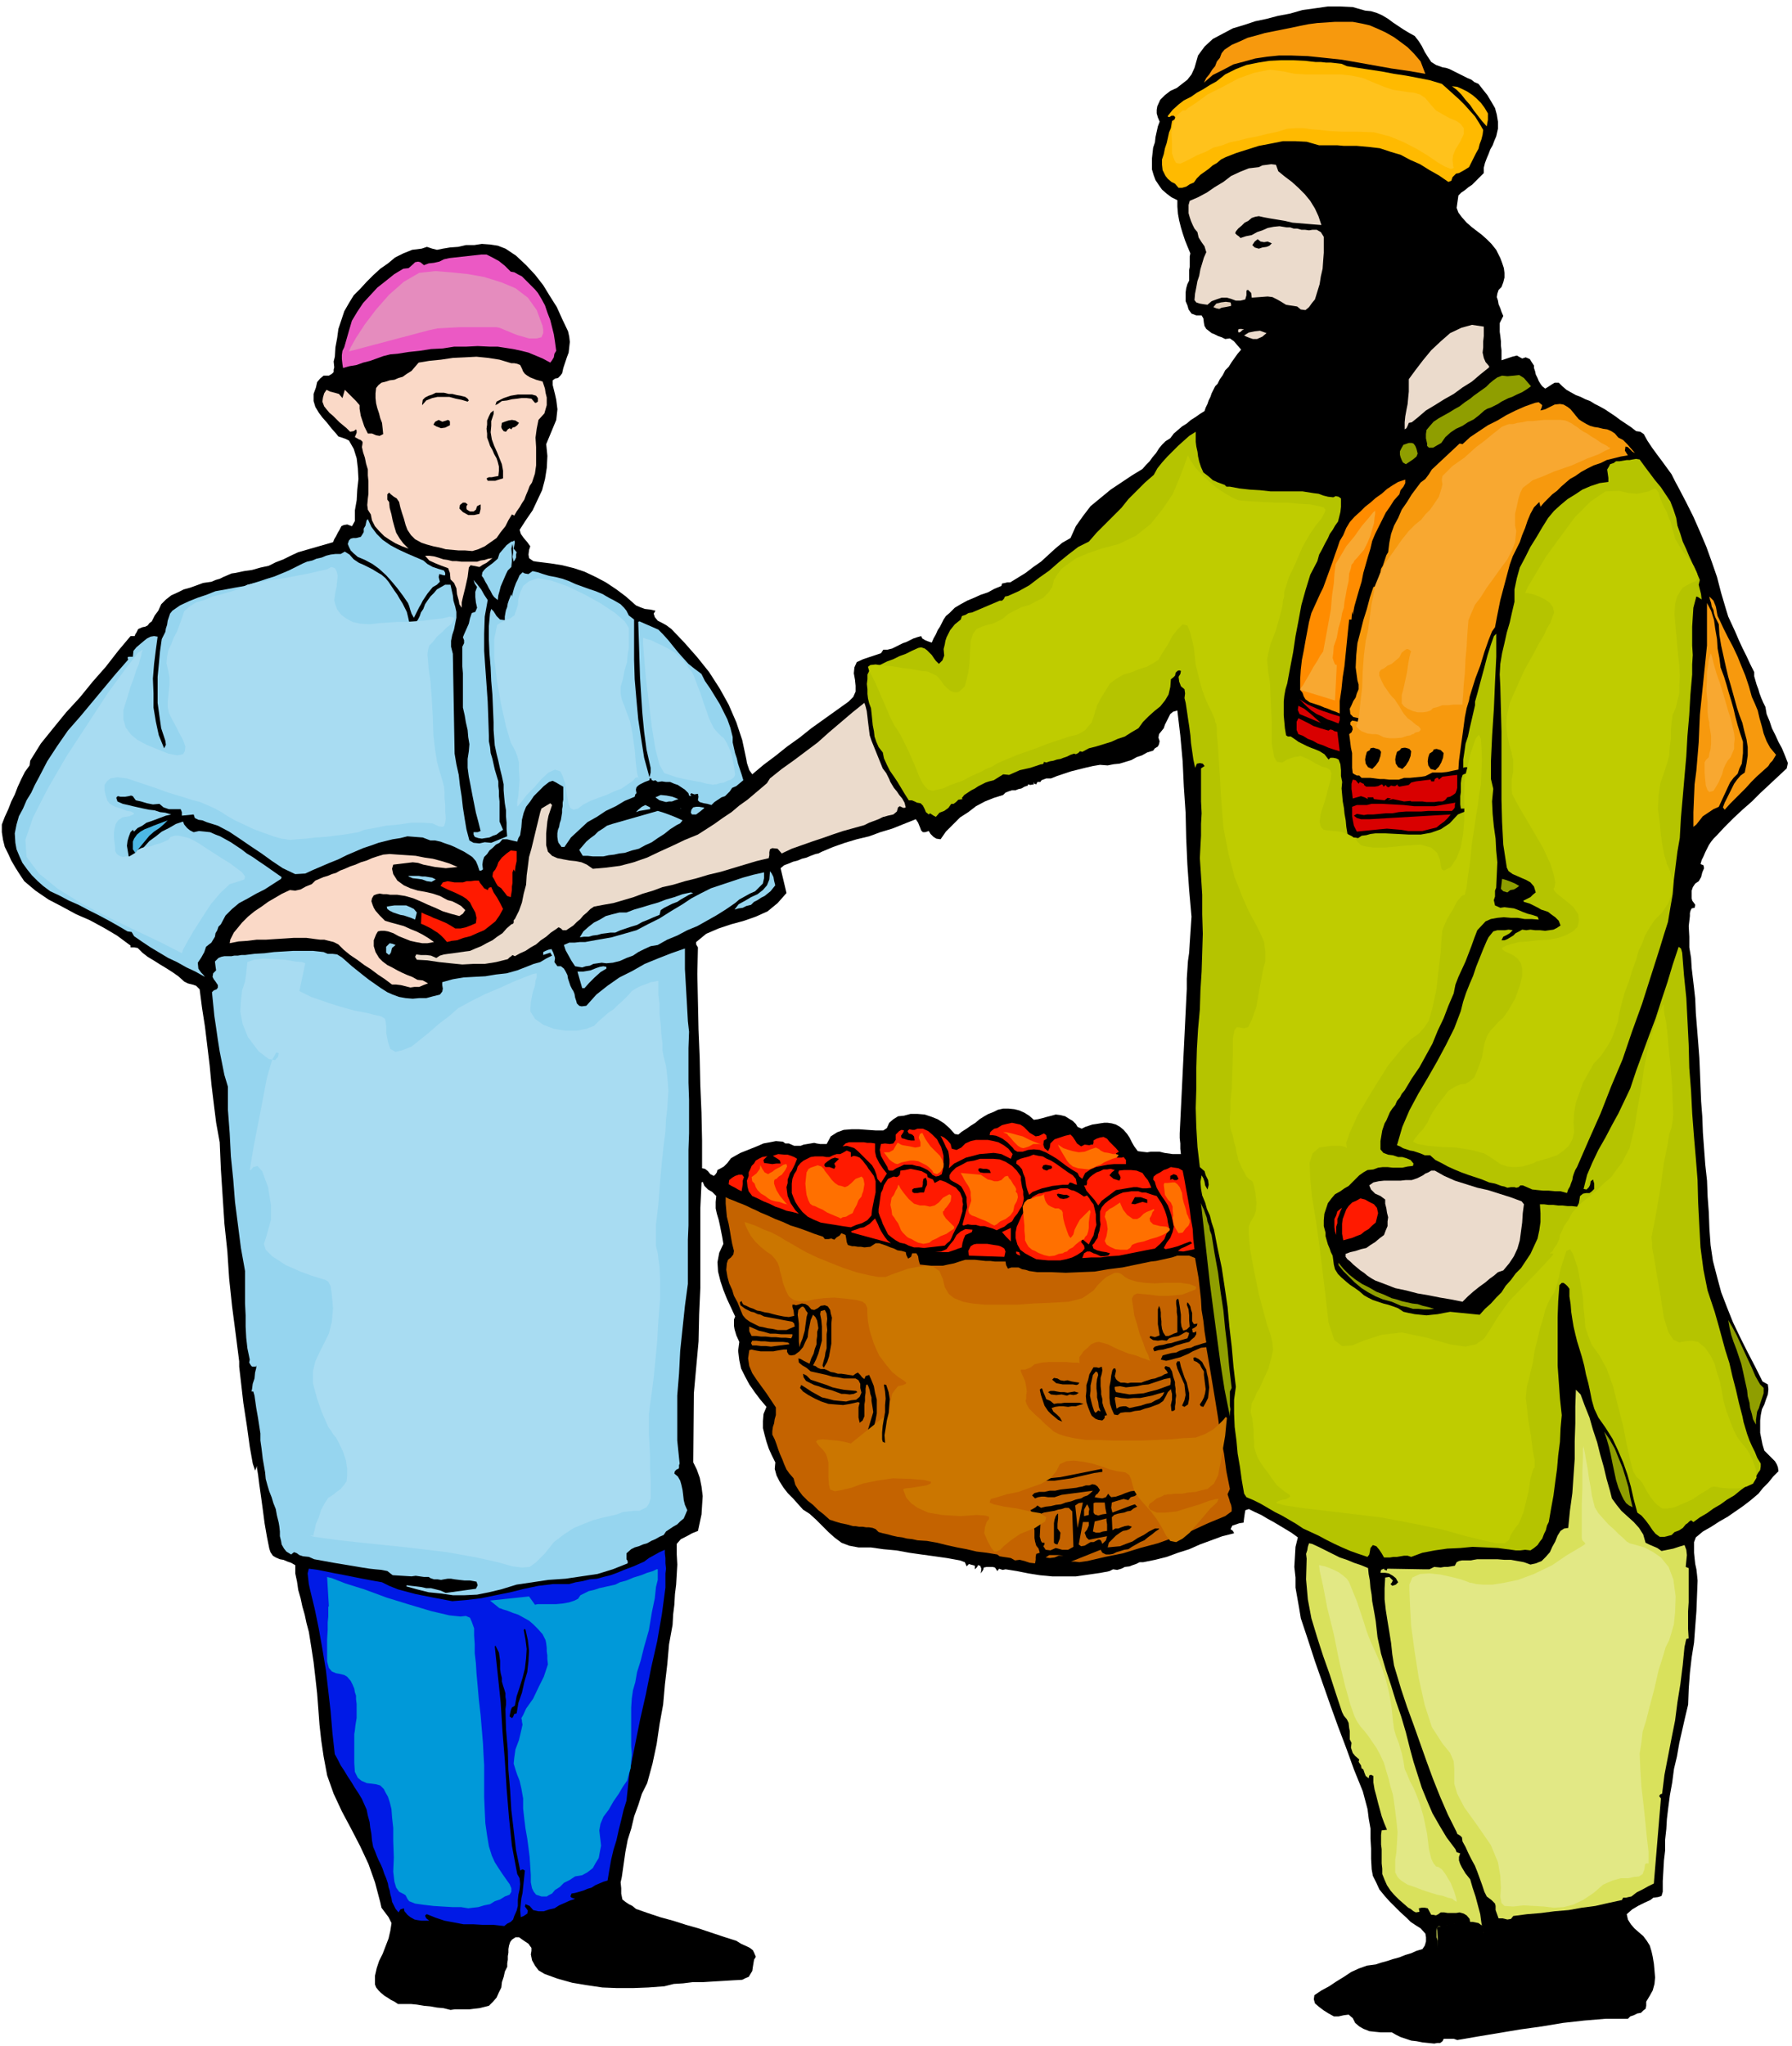<svg xmlns="http://www.w3.org/2000/svg" fill-rule="evenodd" height="559.683" preserveAspectRatio="none" stroke-linecap="round" viewBox="0 0 3035 3464" width="490.455"><style>.brush1{fill:#000}.pen1{stroke:none}.brush2{fill:#d9e15c}.brush4{fill:#96d5ef}.brush5{fill:#c46300}.brush6{fill:#b5c400}.brush7{fill:#f7990d}.brush8{fill:#8f9e00}.brush9{fill:#ebdbcc}.brush10{fill:#ff1a00}.brush11{fill:#fad9c7}.brush13{fill:#d90000}.brush17{fill:#ffba00}.brush22{fill:#bfcc00}</style><path class="pen1 brush1" d="m3026 1301 2-9-5-13-5-12-6-11-5-11-6-12-4-12-5-12-2-12-4-8-3-7-3-8-2-7-3-8-2-7-2-7v-7l-7-14-6-13-7-14-6-13-6-14-6-13-6-13-4-13-8-27-7-27-9-26-9-25-11-26-11-25-12-24-12-23-7-13-6-12-8-11-8-11-9-12-8-11-8-12-6-11-6-4-7-1-9-7-9-6-9-6-8-6-9-6-9-6-9-5-8-4-8-5-8-3-8-4-8-3-9-5-7-4-7-6-6-6h-7l-5 3-6 4-5 3-5-4-3-4-3-5-2-5-3-6-1-5-2-6v-4l-4-6-3-5-7-3-6 2-9-5-8 2-9 3-9 3v-17l-1-8v-7l-1-9-1-7v-15l3-6 3-6-3-7-2-6-3-7-1-6-2-6 1-6 2-6 5-5 3-8 2-8v-8l-1-8-3-9-3-8-4-8-3-6-8-10-8-8-9-8-8-6-9-7-8-7-8-9-6-8-3-8 1-7 1-7 1-7 5-5 6-4 6-5 6-4 10-10 10-10v-9l2-8 3-8 3-7 3-8 4-7 3-8 3-7 3-13v-12l-2-12-3-11-7-12-6-10-8-10-7-9-7-3-5-4-7-3-6-3-6-3-6-3-6-3-6-3-6-2-6-1-11-4-8-5-6-9-5-8-5-10-5-8-7-9-9-5-10-6-9-6-9-6-8-6-10-6-9-4-10-3-10-1-21-6-21-1h-21l-21 3-22 3-21 6-21 4-19 5-19 4-18 6-20 6-17 9-17 9-14 13-11 15-6 21-5 11-7 9-9 7-9 7-11 5-9 7-8 8-5 11-1 6v6l2 7 3 7-3 8-2 9-2 9-1 9-3 9-1 9-1 9v19l3 10 3 8 6 9 5 7 8 7 8 6 10 5v11l1 12 2 11 3 12 3 10 4 12 4 10 5 12-1 5v18l-1 5v18l-3 6-2 7-1 7v15l3 7 2 7 5 7 8 3h9l3 5 1 8 1 5 3 5 4 3 5 4 5 2 6 3 6 2 6 3 8-1 7 5 6 7 6 7-6 7-5 7-5 7-5 8-6 6-4 8-5 7-4 8-4 4-3 6-3 6-2 6-3 6-2 6-3 6-2 6-8 5-7 5-8 5-7 6-8 5-7 6-7 6-6 8-8 5-6 6-5 6-5 8-6 7-5 7-6 6-6 7-18 11-18 12-18 12-17 14-17 14-13 17-12 17-9 20-14 8-12 10-12 11-12 11-13 9-13 10-13 8-13 8h-5l-4 1-5 1-1 4-12 5-11 6-12 4-11 5-12 5-11 6-10 6-9 9-6 5-4 6-3 6-3 6-4 6-3 7-4 7-3 7-6-2-5-2-5-3-2-4-7 2-6 2-6 3-6 3-6 2-6 3-6 3-6 3-8 2h-7l-4 6-30 10-11 5-4 9-1 10 2 11 1 10v10l-4 9-8 8-21 15-21 15-21 15-20 16-21 15-20 16-20 15-19 16-5-7-2-6-2-6-1-6-7-33-10-30-13-30-15-27-18-28-20-25-22-25-22-23-8-6-7-4-8-4-5-6-2-6 3-5-9-2-9-1-8-3-7-3-17-15-16-12-18-12-17-9-19-9-18-6-20-5-19-3-8-1-8-1-8-1-6-1-7-5-1-6 1-8 2-6-5-7-6-7-5-7-2-7 11-17 11-16 8-17 8-17 5-19 3-19 1-20-2-20 17-41 1-9 1-9-1-8-1-8-2-9-2-8-2-8v-8l4-3 5-1 4-4 3-4 2-9 3-9 3-9 3-8 1-9 1-9-1-9-2-9-10-21-9-20-12-19-11-18-14-18-15-16-17-16-18-12-13-5-13-2-14-1-13 2h-14l-13 3-14 1-12 2-10 2-8-2-9-3-9 3-16 2-15 6-14 7-12 10-13 9-12 11-11 11-11 12-11 11-8 13-8 14-5 15-5 15-2 15-3 16-1 16-2 8 1 10-1 4v4l-3 3-5 3h-9l-6 5-5 6-2 9-4 11v12l3 10 6 10 6 8 8 9 7 9 8 9 4 5 6 2 6 2 6 3 8 14 5 16 2 17 1 18-2 18-1 18-3 17v18l-5 9-8-3-6 1-4 2-3 6-3 5-3 6-3 5-2 5-59 17-13 6-12 6-13 5-12 6-14 3-14 4-14 2-14 3-7 1-7 3-7 3-6 3-7 2-7 3-7 1-7 1-11 4-11 4-11 3-10 5-11 5-9 7-8 8-5 11-6 8-5 10-4 3-3 4-4 2-5 1-7 3-3 6-2 3-1 3h-7l-21 25-21 27-22 25-22 27-23 25-22 27-21 26-18 29-1 8-8 11-6 12-6 13-5 13-6 12-5 13-6 13-5 13v13l2 13 3 12 6 12 5 11 7 12 7 11 8 12 19 16 22 15 23 12 24 13 23 10 24 13 22 13 23 17v3h6l6 1 8 8 9 7 10 6 11 7 10 6 11 7 10 7 10 9 6 3 8 2 6 2 6 6 4 31 5 32 4 33 4 33 3 32 4 33 4 32 6 33 2 46 3 46 3 46 5 47 3 46 5 47 6 46 6 47v9l3 26 4 35 6 39 5 36 5 28 4 12 3-8v3l2 12 2 16 3 21 3 22 3 23 4 23 4 20 2 6 4 6 5 3 7 3 6 1 7 3 6 2 7 4v14l3 14 2 14 4 14 3 14 4 14 3 14 4 15 4 25 4 26 3 26 3 27 2 26 2 27 3 27 4 27 6 32 11 31 14 30 16 30 15 29 14 30 11 31 9 34 2 9 6 8 6 8 5 10-2 13-3 13-5 13-5 13-6 12-4 12-3 13v15l2 5 4 5 4 4 6 5 5 3 6 4 6 3 6 4h22l10 1 12 2 11 1 11 2 11 1 12 3 7-1h25l8-1 9-1 8-2 8-2 7-7 6-7 4-9 4-8 1-9 3-9 2-9 4-8v-6l1-6v-6l1-6v-6l1-6 2-6 3-4 6-4h6l7 5 9 6 2 3 3 4v5l-1 6 2 10 5 9 6 8 10 6 22 8 25 7 24 4 27 4 25 1h27l26-1 27-2 16-4 16-1 16-2h17l16-1 17-1 16-1 18-1 6-3 5-2 3-5 3-5 1-7 1-6 1-6 3-5-3-7-2-4-5-4-4-2-11-5-8-5-22-7-21-7-21-7-21-6-22-7-22-6-21-7-20-7-6-5-6-3-6-4-5-4-2-10v-9l-1-10 2-9 3-21 3-21 4-21 6-19 5-21 7-19 6-19 9-18 9-33 7-33 5-34 6-33 3-34 4-34 3-34 6-33 1-18 2-16 1-18 2-16 1-17 1-17-1-18v-17l7-8 10-5 9-5 10-4 3-14 3-14 1-16 1-15-2-16-3-15-5-14-6-12 1-117 4-44 4-44 1-46 2-45v-135l2-43 2-1 3 7 6 6 7 4 7 7-1 10v11l2 9 3 10 2 9 2 10 2 10 2 12-7 15-3 16 1 16 4 16 5 15 6 15 7 15 7 15-2 5v11l1 6 3 10 5 11-2 15 2 16 3 14 7 14 7 13 9 13 9 12 11 13-5 12-1 12v12l3 12 3 11 4 12 5 11 6 12-1 11 3 11 5 10 7 11 7 9 9 9 8 9 9 10 11 7 11 10 10 10 11 11 10 9 12 9 13 5 16 3h21l21 3 22 2 22 4 21 3 22 3 21 3 22 4 8 3 3 7 4-4 3 1 4 1 3 1v6l2-2 2-2 1-3 4 1 2 5-1 8 2-3 2-3 1-4 5-1h10l4 1 4 6 3-4 3 1 3 1 5-1 19 3 20 4 19 3 21 2h40l21-3 21-3 5-1 6-1 4-1 6-3 7 1 7-2 6-3 8-1 5-2 6-2 6-3h6l20-4 20-5 19-7 19-6 18-8 19-7 19-7 20-5-2-4-4-3 3-6 6-2 6-2 7-1 1-8 1-7 1-6 6-2 10 5 11 5 10 6 11 6 10 6 10 6 10 6 11 8-4 16-1 17-1 17 2 18v17l3 17 3 17 3 18 12 36 12 37 13 37 13 37 13 36 14 37 13 36 15 37 4 15 4 15 2 16 3 17v17l1 17v17l1 18 2 11 6 12 5 11 9 11 8 9 9 9 9 9 11 10 7 7 9 6 8 5 8 9 1 6v7l-2 7-4 6-10 3-9 4-10 3-10 4-11 3-9 3-11 3-9 3-15 2-14 5-13 6-12 8-13 8-12 8-13 7-12 8-1 7 2 7 7 6 8 6 8 5 9 5h8l9-2 8-1 7 6 4 8 7 6 7 4 10 4 9 1 10 1h19l7 4 8 4 9 3 9 3 9 1 10 2 10 1 10 1 5-1h5l4-3 2-4h17l6 2 35-6 36-6 36-6 36-5 36-6 36-4 36-3h38l4-4 6-2 6-3 6-1 4-4 4-3 1-5v-7l6-10 5-9 3-11 1-11-1-12-1-11-2-12-2-9-3-10-5-8-6-8-7-6-8-7-6-7-5-8-2-9 9-8 10-6 10-5 11-5 5-4 8-1 6-2 2-7v-18l1-17 1-18 2-17v-18l2-18 1-17 2-17 3-23 4-22 3-23 5-21 4-23 5-22 5-22 5-21 1-27 2-27 3-26 4-25 2-27 2-26 1-26 1-26-1-10-1-9-2-9-1-9-1-10v-18l3-8 12-10 14-8 14-9 14-8 13-9 13-9 13-10 13-11 8-10 9-9 8-10 9-9-1-7-2-5-3-5-3-3-8-8-7-7-3-10-2-10-2-10v-21l1-9 2-10 4-8 3-9 3-8 1-9-1-8-9-5-4-8-5-10-4-8-13-25-12-24-12-25-10-25-10-26-7-26-7-27-4-27-2-28-1-27-2-27-1-27-3-27-2-27-2-27-1-27-2-26-1-24-1-26-1-24-2-26-2-25-2-25-1-24-2-18-2-17-2-17-1-17-3-18v-18l-1-18 2-17v-5l1-4 2-4 5-1 1-5-2-3-3-4-1-4v-13l2-6 4-6 6-4 4-7 2-8 3-7-1-5-5-2 2-7 3-6 3-7 3-6 3-6 4-6 4-5 5-5 14-15 15-15 15-14 16-14 14-14 15-14 15-14 15-14zm-1016 373-12 245v8l1 9v9l1 9h-14l-7-1-7-1-8-2h-15l-6 1-9-1-7-1-6-8-4-7-4-8-4-6-6-7-6-5-7-4-7-2-7-1h-6l-7 1-6 1-7 1-6 2-6 2-6 3-7-3-3-5-5-5-5-3-8-5-8-2-8-1-7 2-8 2-7 2-8 2-7 1-8-7-8-5-9-4-8-2-10-1h-9l-9 2-8 4-8 3-7 4-8 5-7 6-8 5-7 5-8 5-6 5-6-1-9-10-9-8-11-7-10-4-12-4-12-1h-12l-11 3-10 1-8 5-7 6-4 9-6 4h-13l-14-1-14-1h-13l-13 1-11 4-11 7-7 13h-11l-6-1-4-1-6 1-6 1-6 1-5 2h-11l-9-4h-6l-4-3-12-1-10 2-11 2-9 4-10 4-10 4-10 4-9 5-7 4-6 8-6 6-7 4-4 2-1 4-2 3-3 3-6-3-4-5-5-4-5-1v-47l-1-47-2-47-1-46-2-48-1-47-1-47 1-45-3-5v-4l17-14 21-9 21-7 22-6 20-7 20-9 17-14 15-17-10-42 6-5 8-3 7-3 8-2 7-3 8-2 7-3 8-3 5-1 6-3 19-8 20-7 20-6 21-5 19-7 20-6 20-8 20-8 4 6 4 10 1 3 3 3h4l6-2 3 5 5 5 5 3 7 1 9-13 12-12 12-12 14-9 13-10 15-8 15-6 16-5 4-4 5-2 6-2h6l5-2 5-1 5-3 6-2v-2l4 1 6-1v-4l1 3 3 1 2-4h5l2-3 8-3h8l10-4 12-4 12-4 12-3 12-3 13-3 12-2 13 1 10-2 10-1 10-3 10-3 9-5 9-3 9-5 10-3 3-4 5-3 2-4 1-5-2-6 1-6 4-5 4-5 2-6 3-6 3-6 3-6 5-4 7-2 5 42 4 44 2 43 3 44 1 43 2 45 3 43 4 45-1 15-1 15-1 15-1 16-2 14-1 15-1 15v17z"/><path class="pen1 brush1" d="m2393 3437 1-9 5-5 6-3h17l8 1 8-1h19l-1 6v7l-4 4-7 2h-21l-6 1-7-1h-6l-6-1-6-1zm70-3-1-9 2-5 5-3h36l11 1 9-1h11l9-1h11l4 3-12 2-11 2-11 2-11 2-12 1-11 3-11 2-11 3-7-2zm-145-22-1-5 4-3 4-2 5-1 9-4 11-2 11-2 11-1 10-3 10-2 10-5 10-5 6 2 7 6 4 6 6 7 2 7 6 6-8 1-7 1-8 1-7 1-8-1h-7l-7-1-6-2-9 2-8 3-9 2-8 2h-9l-9-1-8-3-7-4zm142-3-2 3h-2l-2-5v-5l-7-10-6-9-6-10-6-9 25-11v-6l-7 2-7 3-8 2-7 2 8-6 9-5 9-4 10-1v2l-2 3h9l10-2 9-4 9-4 8 3 7 5 6 6 6 8 3 7 3 9 2 9 2 9 6 7 10 3 2-10-1-10-4-10-2-9-6-10-6-9-7-9-7-7 1-4h6l3-1 2-5 2-5v-6l2-4 6-7 7-7 3-8-1-8-6-12 5-2 6-1h35l7-2h24l7-1h24l-3-4h-12l12-3 13-3 13-2 13-1 12-3 13-2 12-3 13-3 1 4 1 5 1 6 1 6 1 6 3 7 5 5 6 5 5 4 6 5 6 4 6 6 3 8 4 8 1 9 1 9-1 9-1 9-2 9-1 10-3 4-4 5-4 3-1 7h-9l-8 1-8 1-8 2h-9l-7 1h-16v-3l5-3 6-1 6-3 6-1 4-4 5-3 4-5 3-5 2-3 4-1 2-4v-3l-4-5-2-4-4-4-4 1-8 4h-7v12l-11 3-10 3-10 3-9 6 1 1 6-2 6-2 6-3 6-1 6-3h6l7-1 7 1 1 2 1 4-7 3-6 3-7 3-6 3-7 2-6 3-7 2-6 3-8-1h-6l-6-1-3-3-10 4-9 6-10 5-8 8h-12l-10 1-11 2-10 3-12 1-10 1h-21l-11-1h-29l-11-1h-10l-9-1h-9z"/><path class="pen1 brush1" d="m2635 3408 9-5 11-3 10-4 12-1 11-3h12l12 1 12 3 39-7-6 5-8 4h-15l-15 1-15 1-14 1-15 1-13 2-14 1-13 3zm-1873-17 6-1h8l6-1h8l7-1h14l8 1-7 4-6 1-7 1-7 1-37-2 7-3zm1496-5 6-5 7-5 7-5 8-4 7-4 8-3 8-3 9 1 5 4 6 4 6 4 6 4-7 3-7 4-9 2-8 2-7-1-6 1h-7l-6 2-7 1-6 1h-13v-3zm-1602-23 1-16 5-15 5-14 7-14 5-15 3-14v-15l-2-15 5 3 5 3 6 2 7 3 6 1 6 1 7-1h7l1-3 12 3 15 3 15 1 15 2h15l16 1h15l15 2-3 4-4 5-3 3v6l2 9 1 10-1 9-1 10-3 9-3 10-3 9-2 10-10 7-10 5-11 1-11 1-12-1h-24l-10 4h-8l-7 1h-8l-7 1h-20l-6 2-9-2-8-4-7-6-4-6zm1700-2-6-2-5-2-6-3-2-4 34-13 4 8 7 7 10-5 1 7v8l-7 3-7 3-8 1-8 1-7-9zm-1283-13 5-3 7 1-6 2h-6zm-86-3 13 1-1 3-6-2-6-2zm-64-36v-9l1-9-1-8-1-7-3-9-2-7-1-9v-7l5-1 5 1 4 1h6l-1-4 10-7 12-6 11-5 12-4 11-5 11-4 11-5 12-4 2 4 6 2v7l3 6 5 5 7 6 6 3 7 3 7 3 7 4 20 6 21 8 21 6 21 8 21 6 21 7 21 6 22 7 3 2 5 2 3 2-1 5-1 6-1 6-3 5-6 2-16 3-15 1h-16l-15 1-16-1h-31l-15 4-27 1-25 2-26-1h-24l-25-4-23-5-24-9-21-11zm2 18-3-4 1-5 9 3 10 6 5 2 5 3 6 2 6 2-5 1h-5l-5-1h-4l-6-3-4-3-5-3h-5z"/><path class="pen1 brush2" d="M2403 3329v-2l8-4 8-3 7-5 7-6 1-6 1-6v-11l-2-6v-11l1-5 3-3 5 1 4 1 4-3 9-2 11-1h9l9 4 2-6-1-6-5-6-5-3-7-2-6 1h-14l-6-1h-6l-4 3-4 2-5-1h-3l-6-11-5-1h-5l-5 1 1 6-6 1-4-2-5-4-4-2-8-7-8-7-8-8-6-7-6-9-4-9-4-10v-9l-1-9v-24l-1-8v-16l1-8 9-1-5-12-4-11-3-11-3-11-3-12-3-11-2-12v-11l-4-2-3 1-1 5-5-4-2-5-2-6-3-2-1-5-2-3-2-3 1-4-7-6-4-5-3-9 1-8-3-6v-14l-1-5-1-9-3-6-5-6-3-6-11-33-10-31-11-31-10-31-10-33-6-32-3-34 1-35-1-8 2-6 1-6 2-6 5 1 11 5 12 6 12 6 12 6 12 4 12 5 12 4 12 5 1 10 2 11 1 12 2 12 1 11 2 11 2 11 2 12 3 27 6 28 8 27 9 27 8 26 9 26 8 27 7 28 6 22 7 22 7 22 9 22 9 21 12 21 12 20 15 20 2 5 6 2-2 6v6l2 6 3 6 6 10 8 10 4 14 5 15 4 15 4 15 2 15 3 16v32l-10 3h-18l-6 6h-7l-4 2-5 1h-5l-6 2-5 2-6 2-5 2-6 1-5 3-6 2-4 3-6-1-5-3z"/><path class="pen1 brush1" d="m883 3270 8-2 8 1v3l2 5v5l-2 4-5-5-5-3-5-4-1-4z"/><path class="pen1" style="fill:#001ae6" d="m723 3241-2 1-1 2 2 4 5 4h-13l-7-1-5-1-7-4-5-4-5-6-1-5-6 2-3 5-5-6-3-6-3-6-1-6-2-7-1-6-2-6-1-6-3-9-3-7-3-9-3-7-4-8-3-7-3-8-3-7-2-11-1-11-2-11-1-9-3-11-2-10-4-9-4-9-6-10-6-9-6-10-6-9-6-10-6-9-5-10-5-9-4-36-3-36-4-35-4-35-6-36-6-34-7-34-8-33-2-9-1-9-1-9 2-8 15 2 15 3 15 3 16 3 15 3 15 3 16 3 17 3 12 6 15 6 15 4 15 4 15 3 15 3 16 3 16 3 24-2 25-3 24-5 25-5 24-6 24-5 25-3h27l11-3 12-2 12-3 12-1 11-3 12-3 11-4 12-5 8-3 8-3 9-4 9-4 8-6 9-5 9-5 9-4v6l1 8v9l1 9-1 8v24l-6 45-8 46-10 44-9 45-10 44-9 45-9 45-5 47-5 16-4 17-4 16-4 18-5 16-4 17-3 17-3 18-7 2-7 3-7 3-6 4-7 2-7 3-7 2-7 2-6 1-2 5 2 2 6 2-9 3-9 4-9 4-8 5-9 2-9 3h-9l-9-2-6-7-7-3-1 4 3 4 2 3-1 5-6 4-5 2-1-12 1-10 1-10 2-9 1-10 1-9 1-10 1-9-4-2-4 2-7-34-4-34-4-34-2-33-3-35-1-34-3-35-1-34 1-8v-7l-1-6v-6l-2-7-2-6-2-7v-6l-2-8-1-7v-14l-1-7-1-7-3-6-3-6-1 2 5 47 5 48 3 48 4 49 3 48 4 49 5 48 9 48 4 7 1 10-1 9-2 9-1 9v10l-2 8-4 9-2 6-4 4-6 3-5 4-18-2h-18l-17-1h-16l-16-3-16-3-15-5-15-6z"/><path class="pen1 brush2" d="M2533 3234v-7l-1-4-3-3-3-3-8-6-4-8-4-12-4-11-4-11-4-10-6-11-5-10-5-11-5-9-1-7-3-3-5-3-1-3-15-30-13-30-12-30-11-30-11-31-11-31-11-30-10-30-12-40-3-19-2-19-3-19-3-18-3-19-2-18v-19l1-18 7-1 6 6-1 2-1 2-2 2 3 3 6-2 4-4-4-7-5-4-7-4-6-1h-8l1-5 5-2 1 2 4 1v-2l1-1 60 1h11l8-4 11 1 6-1h6l6-1 6-1 3-6 4-2 5-1h15l5-1 6-1h34l12 1h11l11 2 11 2 11 4 9-2 10-4 7-7 7-8 4-9 5-9 4-10 5-8 6-4 7-1 3-30 4-29 2-29 2-29v-30l1-30v-29l1-28 8 8 7 19 8 20 6 21 7 21 5 20 6 21 5 21 6 21 3 12 8 11 8 10 11 10 10 9 9 10 7 11 4 14 6 3 7 3 7 3 7 5 10-2 10-2 9-3 10-3 3 8 1 9-1 10-1 10 5 2v58l-1 15v30l1 16-4 1-1 4-1 5-1 4-3 31-4 32-5 31-4 31-6 30-6 31-6 31-4 32-3 1-2 3 3 4-12 144-10 5-9 5-10 5-9 7-5 1-4 1h-5l-2 4-23 5-22 5-23 3-22 4-24 2-23 3-24 2-23 3-4 5-6 1-8-2h-7l-5-14z"/><path class="pen1 brush1" d="m618 3107-7-13-7-13-6-13-6-12-6-14-5-13-3-14-2-13 2 1 3 5 2 5 3 5 7 9 7 10 5 10 6 12 3 11 4 12 2 13 1 13-3-1zm501-255v16l-1 9-1 10-2 9-2 9-2 9v10l-2 11-2 12-2 12-2 12-3 11-3 12-4 11-3 12 1-22 3-21 3-21 4-20 4-21 5-20 4-20 5-20zm-256 54 1-5 1-5 2-5 5-3 3-16 5-15 5-16 4-16 2-17 1-16-2-16-3-16 1-2 2 1 4 18 2 18-1 18-2 18-5 17-4 18-6 17-3 18-4 1-2 5-2 2-4-3z"/><path class="pen1 brush4" d="m688 2686 1-2 7 1 9 1 8 1 9 2h8l8 2 8 2 9 4 51-7 3-6-2-6-11-2h-9l-9-1-8-1-6-1h-6l-6 1-5 1-6-1h-6l-6-2-3-2h-8l-7-1-7-1-7 1-32-2-9-7-10-2-11-1-9-1-13-2-12-2-12-2-12-2-12-2-11-2-11-2-11-2-9-4-10-1-6-2-4-3-5-2-5 4-8-5-4-5-4-7-1-6-2-8v-8l-1-9-1-6-3-12-2-11-4-10-3-10-4-10-3-10-3-11-1-11-4-23-2-17-2-14v-12l-2-13-2-13-3-17-3-21-2-7h-3l1-5 1-8 3-9 1-10 2-8v-4l-1 2h-6l-2-2-3-5 1-5-4-19-2-18-1-19v-19l-1-20v-55l-7-39-5-39-5-39-3-38-4-39-2-39-3-40v-39l-6-20-4-20-4-20-3-19-3-21-3-20-2-20-2-20 3-3 5-2 2-3v-4l-4-6-3-4-2-4 1-6 5-5-1-7-1-8 6-6 5-2 5-1h12l5-1h6l6-1h6l16-2 17-1 16-2 17-1 16-1h33l18 2 7 3h8l8 1 8 5 8 7 9 8 10 8 10 8 9 7 10 7 10 7 11 7 9 4 11 4 11 2 12 1 11-1h12l11-3 12-3 4-5 1-5-1-6v-5l18-5 18-3 18-1 19-1 18-3 18-2 18-5 18-7 10-4 11-3 10-6 10-5-2-3-1-2-6 2-6 2v-5l4-2 5-2 5-1 3 6 3 9-1 7 5 7h6l5 4 3 5 3 6 1 6 2 6 2 6 3 6 2 3 2 5 1 6 2 6 1 4 4 4 4 1 8-1 17-19 19-15 20-14 22-11 21-12 22-9 23-9 23-8v35l1 17 1 18 1 17 1 18 1 18 2 18-1 28v58l1 29v57l-1 28v128l-1 24v75l-5 37-4 38-4 38-2 39-3 37v76l4 39-1 3v4l-1 2-3 1-3 3-1 4 6 5 4 7 2 7 2 9 1 8 1 9 2 8 4 9-3 7-3 7-6 5-5 5-7 4-6 4-6 4-4 6-7 3-7 4-7 3-7 4-7 2-7 3-7 2-6 3-8 7v10l2 3v4l-25 10-26 8-27 4-27 4-29 2-27 4-27 4-26 8-21 5-20 4-21 1h-20l-21-3-20-2-20-5-18-5z"/><path class="pen1 brush5" d="m1719 2642-7-4-6-1-7-1-6-1-4-3-18-3-17-2-17-4-16-3-18-4-16-4-17-3-16-1-9-2-9-1-8-2-8-1-9-2-7-2-9-2-7-2-5-5-5-2-6-1h-5l-6-1h-6l-6-1h-4l-11-3-10-2-10-3-9-3-10-9-9-7-9-9-9-7-9-9-6-8-6-10-3-11-7-8-5-7-4-9-3-8-4-9-3-8-3-9-3-8-4-8v-6l1-7 2-6 1-7 2-7v-13l-8-12-8-12-8-11-8-11-8-12-5-12-2-13 2-14 4-1 4 1 5 1 6 1h22l5-1 6-1 6-1h6v4l3 5 4 1 6-1 8-6 6-7 4-9 4-8 1-10 2-9 2-10 4-9 4 4 3 6 1 6 1 7-2 6v7l-1 7v7l-3 8-2 8-4 8-3 9-6-3-4-2-5-3-4-1 1 7 6 5 7 4 7 6 9 2 9 2 9 2 10 3 9 1 10 2h20l5 3 3 6v7l2 8-3 7-6 5-9 1-8 2-11-1-10-1-11-3-9-2-9-5-9-5-9-6-8-5-2 5 5 6 9 6 11 6 11 5 12 4 12 1 13 1 12-2 13-3 3 1-2 8v17l2 9 5-4 3-7v-20l1-6v-7l1-7v-7l1-6 2-1 2 4 2 6 1 6 2 6v6l1 6 1 6 1 7-3 10-3 10-3 10 1 10 3-3 3-3 1-5 2-4 3-12 2-11v-23l-3-12-2-11-4-10-4-9-6 2-2 5-4-3-3-4-4-4-4 2-4 3-7-1-6-1-7-1h-6l-6-2-6-1-6-3-5-2h-6l-5-2-4-3-4-1 5-10 4-10 3-11 3-11v-24l-1-11-2-10 1-5 7-2 3 6 1 9-1 9 1 10-1 7v24l-2 7-1 7-2 7-2 8 2 4 6-10 3-9 2-11 2-11v-34l1-10-2-7-1-6-4-6-5-2-7 1-5 4-6 3-5-1-5-6-5-3-6-1-6 2-4 1-3-1h-3v4l2 6 1 9-9 2-9-1-10-2-8-2-7-2-7-1-7-2-6-1-6-3-6-2-6-3-5-2-2-3-1-3-3 2 1 5 8 6 10 5 5 1 6 3 5 1 6 3 48 9 3 3 1 5-7 3-7 3h-15l-9-2-8-1-8-2-6-1-8-4-8-4-7-5-5-6-5-12-4-10-6-11-3-10-5-11-3-11-2-12 1-11 2-6 5-4 4-5 1-6-3-12-2-11-2-12-2-11-3-12-1-11-1-11v-11l6 3 8 3 7 3 8 3 7 3 8 4 7 3 8 4 12 5 13 6 13 5 13 6 13 4 14 5 13 5 15 5 3 4h6l5-1 5 2 4-4 5-3 3-4 7 3 1 5 1 7 2 5 7 2h4l6 1h5l6 1 10-1 9-6h6l6 2 6 2 7 3 6 2 6 3 7 1 7 2 1 5 3 6 5-3 2-6h7l3 5 1 7 2 7 9 1 10 1h20l9-2 10-2 9-3 10-3h16l9 1 9 1h8l8 1h18l1 6 3 6 6-2h12l6 3 6 1 6 2 7 1 7 1h24l24 1 24-1 25-1 23-4 24-3 24-5 24-5 9-1 9-2 9-2 9-2 9-3h20l10 4 3 17 3 17 2 18 2 18 1 18 3 18 2 18 3 19-7 2-6 2-7 2-6 3-7 1-6 2-6 2-6 3-8 1-8 2-7 2-3 7 9 2 9-2 7-2 8-2 7-3 7-3 7-4 7-3 7-3 9-1 5 29 5 30 5 30 5 31 4 30 6 30 4 30 6 30-4 9 3 9 1 4 2 5 1 5v6l-11 8-29 12-28 13-29 11-28 10-30 8-29 9-30 6-30 7-7 1-7 1-8-1h-6l50-20 3 5 6 3h6l6-1 6-3 7-2 6-2 7-1 6-4 7-4 7-4 7-3 6-5 7-5 6-5 6-4v-1h-7l-10 5-9 6-10 5-9 6-11 4-10 4-11 1-10 1 2-8 6-6 6-6 7-5 5-3 6-1 5-2 4-4-6-2-6 1-6 2-5 2h-5l-5 3-1-22 4-4 6-2 5-1 6-1 5-2 6-1 5-4 6-3-4-4-6 2-32 12-2-8 1-9 6-2 7-2 7-2 8 2 4-5 7-2 5-4 5-4-9-1-8 1-9 3-7 3-9 3-8 1-3-3-2-3-4 6-6 2-8-1-5-1 2-4 3-2 2-3 2-3-4-6-4-3-5-1-5 2h-6l-6 2-6 1-4 1-9 1-9 1-9 1-9 2h-9l-9 2h-9l-8 2-4 4 5 5 5-2 6-1h5l6 1h11l6-2 6-2 53-7-4 4-5 4-6 2-5 3-9 2-8 3-9 2-8 3-9 1-8 2-9 1-8 2-6-4-3 3-5 3-4 2 3 4 5 4-1 6-1 6v7l1 7v13l1 6 2 7 4 5 2 7-6 2-1 5v5l-1 6-9-1-9-3-8-2-8 1z"/><path class="pen1 brush6" d="m2529 1336-2 21 1 21 2 21 3 21 1 20 2 20-1 21-1 22-2 5v10l-2 6 2 9 9 4 7-1 8 1 8 1 8 3 7 3 8 3 8 2 9 3 1 2 1 3-12-1h-12l-12-2h-11l-12-1-11 1-11 2-9 4-14 15-5 13-5 14-5 13-5 13-6 13-6 13-5 13-3 15-9 21-8 21-10 21-9 22-11 20-11 20-13 19-12 20-5 6-3 6-5 6-3 7-5 6-4 6-3 7-3 7-3 5-2 6-2 6-1 6-1 6-1 6v14l5 6 8 3 8 1 9 3h7l7 2 7 3 5 6-1 4-9 1-9 2h-16l-9-1h-8l-8 1-8 3-10 1-7 4-7 5-6 6-6 6-6 6-7 4-7 5-9 5-6 7-6 8-3 9-3 9-1 11v10l3 11v6l2 7 2 7 3 7 2 6 3 6 1 7 1 8 2 8 5 8 6 6 8 7 6 5 9 6 7 5 8 7 7 4 8 4 9 3 9 3 8 2 9 3 8 3 9 6 9 2 10 2 10 1 10 1 9-1 10-1 10-2 11-2 50 5 9-10 10-9 9-10 9-9 7-11 9-10 8-11 9-9 8-12 8-12 6-13 6-13 3-14 2-14v-15l-1-15h7l8 1h8l8 1h7l9 1h7l9 1 3-6 1-6 1-6 5-4 5-1h6l4-3 4-4v-9l-2-7-4 3-1 6-2 4-4 4-5-1 6-24 9-21 10-21 12-21 11-21 11-20 10-21 10-21 10-30 11-30 11-30 11-29 10-31 10-30 9-30 10-30 4 3 2 7 3 38 4 39 2 39 2 40 1 39 3 39 2 39 3 39 3 35 3 38 1 38 2 39 2 37 5 38 7 35 12 36 6 21 6 22 6 22 7 22 5 22 6 23 5 22 6 23 2 10 3 10 3 10 4 11 4 9 5 10 4 10 6 10v5l-1 6-3 4-3 5-9 8-7 9-11 8-11 9-12 7-11 8-12 7-11 8-12 7-11 8-4-3-3 2-3 3-3 2-5 6-6 4-8 3-5 5-12 3h-8l-7-5-5-6-6-9-6-8-7-8-7-5-6-22-5-22-6-21-7-20-9-21-9-19-12-19-12-17-7-15-4-14-3-15-3-14-4-15-3-15-4-15-4-13-4-13-3-12-3-13-2-12-2-13-1-13-2-13v-13l-3-4-3-3-4-3h-3l-4 4-2 27-1 27v82l2 28 2 28 3 28-2 22-1 23-3 23-2 23-3 22-3 23-4 22-4 23-3 6-2 8-3 6-3 8-4 5-4 6-6 5-6 4-9-1-8 1h-8l-7-1-23-3-21-1-22-1-21 2-22 1-21 3-21 4-19 7-6-2h-6l-6 1-6 1h-6l-6 1h-10l-4-7-4-6-5-6-6-2-4 5-1 6-1 5-3 4-15-5-14-5-14-6-13-6-14-7-13-7-13-6-13-6-12-8-12-7-12-7-12-6-12-7-12-7-12-6-12-5-4-6-4-23-3-22-4-23-2-22-3-23-1-23v-23l3-22-4-34-3-34-4-34-3-33-5-34-5-33-7-33-6-31-4-12-3-12-5-11-3-11-5-12-2-11-1-12 2-11 3 5 2 6 1 6 4 7 2-8-1-8-4-8-2-7-8-7-4-34-2-33-1-33 1-33v-34l1-33 2-34 3-33 1-32 2-32 1-32 1-32-1-33v-33l-2-32-2-30 1-20 1-18v-20l1-18-1-20v-56l3-2 3-2-3-4-5-1-5 1-3 7-3-14-2-14-2-14-1-13-2-15-2-13-2-14-2-13-2-8 1-8-1-7-6-5-3-8-1-8 3-5 1-5-3-1-3 1-3 3-1 5-3 3-4 3-1 13-3 13-6 10-8 10-10 8-10 9-9 9-8 11-12 7-11 7-12 4-11 5-13 4-13 4-12 3-11 6-4-1-3 3-4 2-3-1-6 2-6 3-6 2-5 2-6 1-6 2-6 1-6 2-4-1-1 3-2 1h-2l-9 3-9 3-9 2-9 2-9 4-9 4-10-1-8 5-8 5-8 2-6 2-6 3-6 3-6 4-6 3-6 4-6 4-4 5 1 2-7 1-4 4-4 3h-4l-5 7-7 5-8 3-6 7-4-2-3-2-3-2-2 2-5-4-2-5-3-6-4-4-6-1-4-2-5-2h-5l-7-11-6-10-6-10-6-9-7-10-5-10-5-11-2-10-7-9-4-9-3-9-1-9-2-10-1-10-1-10-1-9-3-8-2-8-1-8v-8l-1-9 1-8v-8l3-6 9-6 11-5 10-5 11-4 10-5 11-4 10-5 11-5 5-1 6 2 4 3 5 5 3 3 4 6 3 4 5 5 6-6 3-8-1-11 2-8 1-6 2-6 3-6 3-6 8-10 10-8 2-6 6-2 5-3 6-1 47-20h4l3-3 2-4 5-1 18-8 18-10 17-13 17-12 16-14 16-13 17-13 18-9 13-15 14-14 14-14 14-14 12-15 14-14 14-14 15-13 6-11 8-10 9-10 9-9 9-9 10-9 9-8 11-7v17l1 8 2 9 1 8 2 9 3 9 4 9 8 6 8 7 9 4 11 4 3 3h6l16 3 18 2 17 1 18 2h54l19 3 8 1 8 3 8 2 9 1 4-2 5 1 4 3v14l-1 9-2 8-2 8-5 7-4 7-5 7-3 7-5 9-5 10-5 9-3 11-12 23-8 26-7 25-5 27-5 26-4 27-5 26-5 27-3 10-2 11-1 10v23l1 11 1 11 2 12 3 2h5l6 4 7 5 6 3 8 4 7 3 8 3 7 3 8 5 7 9 3-3h5l5 1 4 2 3 8 1 10v10l2 10-1 11 1 11 1 11 2 11 1 10 2 11 1 11 2 12 3 3 5 3h5l5 1 6-4 8-1 7-2 8-1h18l20 1 19 1h20l17-3 17-6 15-10 14-15 7-3 8-3 8-3 8-3-3-4h-3l-5 2-4 2-6 2h-5l-1-7v-14l1-7v-15l1-8 2-6 4-2h6l4-2 2-4-4-4-4-1h-4l-3 1v-14l2-13 2-14 4-12 3-14 3-13 3-13 3-13v-6l4-14 5-19 6-22 6-23 6-19 5-14 4-4v39l-2 40-2 47-3 46-2 43v31l4 17z"/><path class="pen1 brush7" d="m2532 1062 3-16 3-15 3-15 4-15 4-15 4-15 4-15 5-14 6-12 6-12 4-12 5-12 4-12 5-12 6-11 9-9 2 8 6-7 7-7 7-7 8-6 7-7 8-7 7-6 9-5 10-7 11-6 10-5 12-4 10-5 12-3 12-3 12-2-5-8 1-7 4 1 4 4 4 4 4 2-7-8-6-7-7-7-8-4-6-7-6-4-7-3-7-1-8-2-7-1-7-2-6-3-7-4-6-4-5-6-4-5-5-6-5-4-7-4-6-1-9 1-8 4-8 4-8 2 2-5 1-4-6-5-6 1-17 6-16 7-16 8-15 9-16 8-15 10-15 10-13 12-5-1-47 44-5 8-6 8-8 6-6 8-9 12-8 13-9 13-6 14-7 13-5 14-3 15-2 16-3 5-2 6-2 6-2 6-3 5-1 6-2 6-1 6 5-5 6-4 4-6 7-3 1 1-6 9-7 9-9 7-10 5-6 18-5 19-6 19-5 20-5 19-2 20-1 21 3 22 2 7v8l-3 7-2 7-4 6-3 7-3 6 1 9 5 5 9 2 8 2 8 6h-7l-7-1-7-2-6-1-3 3v4l3 3 1 5-2 5-4 3 1 7 1 8 1 8 2 9v25l1 9 3 2 4 2h4l4 4h15l8 1 8 1h7l9 1h16l9-3h10l10-1 10-1 6-1 6-3 6-3h16l9-1 9-2 10-2 1-15 2-15 2-15 2-14 2-15 2-15 3-15 4-13 1-6 4-13 6-19 8-21 7-23 7-20 6-15 5-7z"/><path class="pen1 brush5" d="m1771 2637 6-4h16l8 1h-8l-7 3-8 1-7-1zm-4-19 2-3v-3h-4l-2-3-1-4-1-3 2-39 5-2 6-1 6-1 6-1 6-2 6-1 6-2h6l6 6 2 60-9 5h-10l-11-3-9 4-8-1-4-6zm60-3 7-38h10v6l-3 7-4 5 3 8 4 4 31-6-2 7-6 6-2-5-2-2h-3l-2 1-6 3h-5l-5 3-5 3-6 1-4-3z"/><path class="pen1 brush1" d="M1785 2612v-33l1-6 2-6 3-4h1v8l-1 9v8l5 7-1 10-4 10-4-1-2-2z"/><path class="pen1 brush5" d="m1851 2593 3-17 20-5v4l1 6v11l-7 1-6 2h-6l-5-2zm-30-44 6-4 7-1-9 43-4-38zm15 18v-11l5-9 2 3 2 5-1 5v5l-4 1-4 1zm16-10v-12l3-1h16l1 9 2 10-7 1-7 2-3-1-3-1-2-3v-4z"/><path class="pen1 brush8" d="m2747 2533-6-14-4-13-3-14-3-14-3-15-3-13-4-14-4-12 9 13 9 16 6 15 7 17 5 16 5 17 3 17 4 17-6-3-5-4-4-6-3-6z"/><path class="pen1 brush1" d="m1753 2502 2-4 5 1 8 3 9 1 9-1 10-1 70-14 1 2v3l-14 2-13 3-13 3-13 3-14 2-14 2h-14l-13 1-5-3-1-3z"/><path class="pen1 brush8" d="m2955 2336-3-14-3-13-4-12-4-12-5-13-4-12-3-13-2-12 7 12 7 13 6 13 7 15 6 13 7 15 6 14 8 14 6 6v9l-2 6-2 6-2 6-2 7-3 6-1 7-1 7v8l-5-9-2-9-3-10-1-9-3-11-1-10-2-9-2-9z"/><path class="pen1 brush1" d="m1775 2389-6-9-3-9-3-9-2-9 2-2h2l2 6 3 7 2 5 7 3 6 5 6-1h6l6-1h25l7 2-7 2-6 2h-7l-6 1-8-1h-7l-7 1-6 2 3 6 6 5 5 5 4 7-7-3-6-5-6-5-5-5zm72 4-4-10-3-9-1-10 1-9v-10l3-9 2-9 4-7 3-5h5l4 1 5-2 1 6-1 6-2 7v14l1 8v6l2 8v6l2 7 3 7 3 7-4 1v3l-1 2-3 3-7-1-5-2-6-5-2-4z"/><path class="pen1 brush8" d="m2034 2037 2 5 3 6 2 6 3 8 1 6 3 8 1 7 3 8 5 31 6 33 4 31 5 33 3 31 4 33 3 33 4 34-3 6v24l1 6-1 6v6l-9-45-7-45-6-45-6-45-6-46-5-45-5-45-5-45z"/><path class="pen1 brush1" d="m1887 2395-4-9-3-9-1-10v-19l2-10 1-9 2-9 2-3h3l1 4-1 5-1 4 2 5 3 3 5 3h6l6 1 5-1h18l5-2 6-2 6-2 6-1 5-2 6-2 5-3 6-2-2-4-2-2-2-3 2-3 7 2 4 7 2 9 3 9v5l1 6v6l1 6-1 6v6l-1 6v6l-3 2h-3l-1-10 2-9v-10l-2-8-5 5-4 8-4 7-7 5-8 3-8 3-8 2-8 3-9 1-8 2h-8l-8 1-5 4-6-1z"/><path class="pen1 brush5" d="m1856 2322 3 2 1 4-2 7-1 8v8l1 8v7l2 8 1 8 3 8-4-2-3 3-2 1-2-3-3-9-2-8-2-9 1-8v-9l2-9 2-9 5-6zm32 46 1-3 10 2 11 1 10-1h11l10-2 10-2 10-3 11-3-3 6-5 5-7 3-7 4-9 2-9 3-10 2-9 2-6-3h-5l-6 1-5 3-3-17z"/><path class="pen1 brush1" d="m2032 2378 4-6 3-6 2-7 1-7-1-8-1-8-1-8v-6l-4-6-3-6-5-4-5-2-1-5 3-1 6 3 6 5 3 6 4 7 1 6 2 8 1 8 1 8-1 9-1 9-4 8-4 7-4-1-2-3zm-30 2 4-9 2-9-1-9-1-9-4-9-4-9-4-9-2-8 2-4h4l2 9 3 9 3 9 4 9 2 9 2 9v9l-2 10-6 4-4-2zm-227-23 4-2h6l5 1 6 1h6l6 1 6-1 6-1 3 1 4 1-4 3-5 1-6-1-5 2-9-2-9 1-9-1-5-4z"/><path class="pen1 brush5" d="m1890 2357-2-5v-4l9-1 10 2 9-1 10-1 9-2 10-1 9-3 9-3 9-3 10-2 1 5-1 7-11 4-11 4-12 3-11 3-12 1-12 1-12-2-11-2z"/><path class="pen1 brush1" d="m1365 2338-4-6-1-6 6 3 7 7 9 3 9 3 9 3 10 4 9 2 10 2 10 1 11 1 2 2-6 3-7 1-8-1h-6l-8-3-8-3-8-2-7-2-8-3-7-2-8-4-6-3zm417-2 3-3 6 1 5 3 6 1 6-1 7 2 6 1 7 1-2 3-3 1-6-1h-17l-11-2-7-6zm172-50-1-3 3-3 7-2 7-1 7-2 7-1 6-2 7-2 7-2 7-2 2-5 1-4-5-2-4 2-5 3-4 2-5 1-5 1-6 2-4 4-8-1-7 1-8-1-6-4 1-3 8 2 8-3-1-7-1-6-1-6v-25l2-6 2 5 1 6v7l1 8v6l1 7 2 6 4 6h5l5-2 4-2 6-2v-27l-1-7v-7l-1-7v-6l2-3 2 1 1 6 1 6 1 7 1 7v13l1 7 3 7 6-2 5-5-1-10v-9l-1-10-3-8 1-4 2 2 3 5 1 5 2 6v14l3 5 6-1-1 4-4 3-4 2 1 6h3l3-2v5l-3 5-5 4-4 4-8 2-7 2-7 2-7 3-8 2-7 2-8 1-7 2-1-2z"/><path class="pen1 brush5" d="m1353 2241-1-8-1-7 1-8 5-5 3-1 3 3 2 4 3 4-2 7-1 8-1 7-1 8-2 7-2 7-3 7-2 7-1-10v-30zm-79 37-2-4 2-4h7l8 1h7l8 1h22l8 1 2 1 1 2-8 1-8 1-8 1-7 1-9-1h-8l-8-1h-7zm-1-16-4-8v-8l7 3 9 4 9 2 10 3h9l10 1h19v3l-2 4-9-1h-8l-9-1h-8l-9-1h-8l-8-1h-8z"/><path class="pen1 brush8" d="m2357 2204-15-4-12-5-13-7-11-7-12-10-9-9-10-10-8-10v-4l8 10 10 10 10 8 12 8 12 6 12 7 13 5 13 6 8 2 9 3 9 2 9 2 9 1 9 3 9 2 10 3-9 1h-8l-10-1h-9l-10-3-10-2-9-4-7-3z"/><path class="pen1 brush9" d="m2329 2168-7-4-6-4-6-5-6-4-6-5-6-5-5-5-5-4-3-4v-5l8-3 9-2 9-3 9-2 7-5 8-5 7-6 8-6 3-8 3-7v-8l1-7-2-8-1-7-2-8v-7l-8-6-9-4-7-7-3-7 7-5 9-2 9-1h28l9-1h10l9-3 10-5 4-3 5-2 5-3h6l16 9 18 8 19 6 19 6 18 4 19 6 19 6 19 7 4 5-2 15-1 16-2 15-2 15-4 14-6 13-8 12-10 12-9 3-7 6-7 5-7 6-11 8-10 8-9 8-9 9-20-4-18-3-20-4-18-3-19-5-19-4-18-7-16-6z"/><path class="pen1 brush10" d="m1723 2107-3-11v-9l2-10 4-9 4-9 5-9 4-9 5-8 4-6 5-3 6-3 6-1 6-2 6-1 6-2 7-1 6-2h12l6 3 5 1 6 3 5 3 6 4 5-2 4 5 3 5 4 5 2 8 2 9v9l1 9-3 9-2 9-4 7-4 8-11-9-2 5 5 6 1 5-4 5-9 6-8 4-10 3-10 2h-21l-11-1-9-1-10-5-9-5-8-6-5-9z"/><path class="pen1 brush10" d="m1833 2130 3-8 5-3h5l6 3 6 2 6 3h6l7-1 3-4-7-2-7-1-8-2-6-3-2-6 3-3 3-5 3-4 1-6 2-6 1-6 1-5-1-6v-16l3-7 5-6 6-5 6-4 6-4 6-3 7-3 8-1 6-1h12l6 2h6l6 2 6 2 7 2 4 6 4 6 3 6 3 7 2 6 2 7 1 7 2 8-4 10-4 10-7 8-9 8-16 3-15 3-15 3-15 3-16 1-15 2h-16l-15 1zm-192-4-1-8 4-8 5-3 5-1h18l6 1 6 1 7 1 3 1 4 2 3 2 2 5-2 9-60-2zm80-4v-3l5 1 2 6-5-2-2-2zm-137-2 10-1 9-4 6-8 6-7 5-9 7-6 8-4 12 1-1 4-4 2-7 3-3 7-2 7-1 7-6 2-5 2-6 2-6 2h-22z"/><path class="pen1 brush10" d="m1995 2118 5-4 7-3 6-3 6-3-3-3-11 4-10 4-11 3-10 2-3-2 5-9 6-8 4-10 2-9-2-10-2-9-3-9-3-8-5-8-5-7-5-8-4-7-2-6-1-4-3-4 1-5 5-4 6-3 6-4 6-2 6-3 6 1 7 1 7 4 3 15 3 17 3 16 3 18 2 16 3 17 1 17 2 17-9 2-10 2-9-1zm-491-28-3-6-3-6-3-6-2-6-3-7-2-6v-6l1-6 1-7 1-7 1-7 3-6 2-7 3-5 4-6 7-3 3-1 4 1 3-1 3-3 1-7 8-1 9-2 10 2 9 2 9 5 1 5 4 2 5 2 3 6 9-5 9 3 9 5 9 5 7 8 4 10v5l1 5-1 6v6l-3 10-3 10-5 9-5 10-2 5-3 6-5 4-4 4-9 1-9 1-9 1-8 1-9-1h-8l-9-3-6-3-9-2-7-4-7-5-6-5zm-63-5 5-2 6-2 5-2 6-1 10-6 9-9 2 4 3 6 2 5 3 6 3 5 4 6 4 5 6 5-66-18-2-2zm256 1 15-7v23l-8-8-7-8zm576 3v-17l1-8 3-8 3-8 4-6 6-6 7-3 7-4 8 2 7 4 8 4 5 6 2 9-2 8-2 8-6 5-6 6-7 4-6 5-8 3-7 3-8 2-7 2-2-11zm-3-42 3-2-3 6-2 6-3 7v7l-2 6v14l3 7-3-7-2-6-1-7v-14l3-6 2-7 5-4z"/><path class="pen1 brush10" d="m1632 2075-2-1 2-8 2-7 2-8 2-7-1-9v-8l-3-7-3-6-3-5-4-3-5-3-4-2-5-3-2-3v-5l3-5 8-8 10-5 9-5 12-2 10-3h22l11 1 10 4 11 7 8 8 7 10v6l1 6 1 6 2 7v6l1 6-1 6-2 7-4 6-4 7-5 6-4 7-7 4-6 5-7 3-6 3-7-3-7-2-7-2h-7l-7-2h-7l-7-1-7 2zm-280-32-5-8-3-7-3-8v-16l1-8 3-8 4-6 2-7 5-6 5-4 6-3 6-3 7-1h14l5 1h6l6-3 6-2h6l6-3 5-3 7 3v8l5-2 5 1 5 2 5 5 3 4 4 5 3 5 4 5 5 7 3 9v19l-2 9-2 10-2 10-1 10-7 8-9 5-10 3-9 4-14-2-12-2-13-2-12-2-12-5-10-5-9-8-7-9z"/><path class="pen1 brush10" d="m1274 2025-6-8-2-8-1-10 3-8v-6l3-6 2-5 4-4 3-5 5-3 6-3 6-1h3l-2 1-3 3-2 2 1 5 7 1 7 1 7-1h7l-1-5-4-3-5-3-3-2 9-3 11 1h5l6 2 5 2 5 3-4 10-5 10-3 4-2 6-2 5v6l-2 7 1 8 1 7 3 7 2 5 4 6 4 6 6 6-11-3-10-2-10-4-9-3-10-5-10-4-10-5-9-4z"/><path class="pen1 brush1" d="m1916 2038 6-11h10l11 4v6l-8-2-7 2-6 2-6-1z"/><path class="pen1 brush10" d="M1836 2007h4l1-3v-4l1-2 4-5 5-4 6-4 6-2 6-3h6l6-1 7 2-5 4-4 5 7 6 10 3 2-5-1-3-3-5 1-4 9-1h11l10 1 10 4 4 6 5 6 3 6 3 7-8 1h-7l-9-2h-6l-30 5-8 6-8 6-8 6-6 8-6-9-7-8-7-8-4-9z"/><path class="pen1 brush1" d="m1791 2025-1-3 2-1 5 1 5 1h5l5 3-5 3-6 1-6-1-4-4z"/><path class="pen1 brush10" d="m1721 1970 1-5 6-3 7-2 8-2 7-3 9 2 7 1 7 4 7 3 8 5 7 5 7 5 7 5 8 5 5 6 2 10-4-1-4-2-4-1-3 4h-9l-9 1-9 1-8 2-9 2-8 3-8 3-6 5-3-8-2-7-1-7-1-7-3-7-2-7-5-6-5-4z"/><path class="pen1 brush1" d="M1545 2018v-4l3-2 7-1 7-1 1-5v-4l1-5 4-2 2 6v6l-3 6-2 7h-6l-5 1h-6l-3-2z"/><path class="pen1 brush6" d="M2579 2007h-4l-3 3-4 1-3-1h-6l-6 1-5-2-5-1-11-4-10-2-12-5-12-4-12-4-11-4-12-5-11-5-11-6-10-5-9-8h-9l-7-3-6-2-6-2-6-1-6-2-6-2-5-3-5-2 9-31 12-28 15-28 16-27 16-28 15-28 14-28 11-29 4-16 5-15 6-15 6-14 5-15 6-15 6-15 6-14 3-6 4-5 4-5 7-2h13l6-1 7 1-5 5-5 3-6 3-3 6h5l5-2 5-3 5-3 4-4 6-3 5-3 7 1 7-1 8 1h8l9 1 7-1 7-1 6-3 6-4-3-8-6-6-7-5-5-4-6-2-6-2-5-3-4-2-10-5-10-3-1-2 6-3 6-3 4-4 5-4-3-10-6-7-7-4-7-3-9-4-7-3-7-5-3-6-6-39-2-38-1-38v-115l-1-39-1-38-1-20 1-18 3-18 4-17 4-18 5-17 4-18 4-17v-21l4-19 5-18 9-17 9-18 10-16 10-17 10-16 10-12 11-10 12-10 13-8 12-8 14-6 15-5 15-2v-7l-1-7-1-7 3-5 2-4 6-2 4-3h6l6-1 6-1h5l5-1 6-1 6 1 8 11 9 12 9 12 10 12 8 12 8 12 5 13 5 15 2 13 5 14 4 13 6 13 5 12 6 13 6 13 6 14-2 8 2 8 2 8 1 9-3-2-3-2-3-1-1 4-4 15-1 16-1 16v32l1 16-1 16v17l-3 34-2 35-3 35-2 35-3 34-3 35-3 34-2 35-4 23-3 24-3 24-2 24-4 23-4 24-7 22-7 23-15 47-15 47-17 47-16 47-19 45-18 46-20 45-20 46-3 5-2 5-2 6-1 6-2 5-2 6-3 5-2 6-11-3h-9l-11-1h-9l-10-1-9-1-9-4-7-3z"/><path class="pen1 brush10" d="m1234 2005 1-7 5-4 5-3 6-2h6l3 4-2 6v6l-1 6-1 6-6-3-5-3-6-3-5-3zm243-32-6-6-6-6-6-6-5-5-7-6-6-2-7-2-7 1 5-5 6-2h25l6 1h6l7 1v14l2 9 5 10 6 9 7 9-5 8-5 8-6-7-2-8-3-8-4-7z"/><path class="pen1 brush1" d="M1982 1998v-7l6-3 5 2 3 6-3 2h-4l-4-2-3 2z"/><path class="pen1 brush10" d="m1825 1986-10-6-9-6-8-6-8-6-10-6-9-5-10-4-10-1-10 1-9 3h-9l-5-3-3-4-9-9-8-6-6-3-5-2-6-1h-5l1-5 3-3 4-3 5-1 8-5 8-2 9-2 9 2 5 1 6 4 5 5 5 5 5 3 5 3 6-1 8-4 4 3 1 6-5 3-1 7 2 6 6 5 3-6 1-7 7-7 9-3 9-3 9-2 4 4 4 6 3 5 7 5 6-3 8 1 3-1h3l1-3v-4l5-3 6-2 6-1 6 3 4 5 6 6 5 5 5 6-5 3 1 7h9l3-1 4 5v7h-20l-11 1-10 2-10 2-9 4-9 6-5 10-5-4-3-6zm-248 0-6-5-6-3-7-3-6-1-7-2h-14l-6 3-7 3-6 4h-6l-2-2-1-4-6-10-5-9-2-10 2-10 7-1 8 1 6-1 4-6v-9l6-6 4-2 4 1-1 3-2 3-2 3 1 4 4 1 6 2 6 1h6l-1-7-3-3-6-2-2-4 3-3 5 1h4l5-2h9l9 4 7 6 8 8 3 6 4 7 2 7 2 8v15l-1 8-2 8-5 3-5 1-6-3-2-3z"/><path class="pen1 brush1" d="M1657 1982v-3l3-1 5 1h6l5 2 2 5h-12l-6-1-3-3zm108-5 2-4 4-1 5 1 5 1 1 3-2 2-4 1-3 2-6-2-2-3zm-367-1-2-3 1-3 5-4 6-4 6-2 7 2-2 2-3 3-3 3 2 5-2 4-8-3h-7z"/><path class="pen1 brush10" d="m1593 1923 6 3 6 5 5 6 2 8 8 2 8-4 7-7 9-4 9-2h20l10 2 8 2 9 5 8 6 7 9-3 8-8-4-8-4-13-2-12 1-12 1-11 3-12 3-10 5-10 5-9 8 1-8v-7l-1-8-1-6-4-7-3-7-3-6-3-6z"/><path class="pen1 brush4" d="M978 1645h10l6-1 6-1 5-2 5-2 6-2 6-1 5 1v3l-10 6-10 9-9 9-8 9h-4l-8-28z"/><path class="pen1 brush11" d="m664 1667-12-9-12-8-12-9-11-7-12-9-12-8-11-9-9-9-8-4-8-2-8-2h-7l-8-1-7-1-8-1h-22l-15 1-16 1-15 1h-16l-16 2-15 1-15 3 1-6 3-6 3-6 5-6 9-11 10-10 11-9 12-8 11-8 12-7 12-7 13-6 9 1 9-2 9-5 10-4 6-6 7-3 7-3 7-2 7-3 7-2 7-4 8-3 9-4 9-3 9-4 10-3 9-4 9-3 10-3 11-1 14 1 15 1 15 1 15 3 14 2 15 4 13 4 14 6-10 1-10 1-9-1-9-1-10-2-10-2-9-3-9-1-33 4-2 7 2 9 7 11 11 8 11 5 13 4 12 2 13 3 12 4 13 7 8 2 8 4 7 4 7 7-4 6-6 4-15-4-13-4-13-6-12-5-13-6-12-5-14-4-13-2h-12l-6-1h-6l-6-1-5 1-5 2-3 5-1 5 2 6 2 5 3 5 7 8 9 9 10 3 11 3 11 3 11 5 10 4 10 5 10 6 10 7-11 2h-9l-11-2-9-2-10-4-10-4-9-5-9-3-6-1h-6l-5 1-3 5-4 10v10l3 10 6 10 6 6 8 6 8 4 9 5 8 4 9 4 8 3 9 5 9 1 9 5-8 3-7 3h-8l-7 1-8-2-8-2-8-1h-7z"/><path class="pen1 brush4" d="m227 1585-4-7-7-1-17-10-16-9-17-9-16-8-17-9-16-7-17-9-15-7-12-9-9-8-10-10-8-10-8-11-5-11-5-12-2-11-1-16 3-15 4-14 7-13 6-14 8-13 6-13 7-13 14-27 17-26 18-26 21-24 20-24 20-24 20-24 21-24-1-4 2-1h7l1-10 5-6 7-6 6-5 5-4 6-3 6-1 6 1-3 22-3 24-2 25 1 25v24l4 24 5 23 9 22 3-6-1-7-7-21-3-21-3-22v-44l2-21 2-22 3-21 3-6 3-6 1-6 2-6 1-7 2-6 2-6 4-5 13-9 15-7 15-6 15-5 15-6 17-3 16-3 17-3 12-4 13-4 12-4 13-4 12-5 12-5 12-6 12-6 7-3 9-2 7-3 9-2 7-3 8-2 8-1h9l7-4 8 5 7 8 9 6 7 3 8 4 8 4 8 5 7 4 7 6 5 6 6 9 4 6 5 7 4 7 5 8 3 6 4 8 2 8 2 9 4 4 6-1 5-7 3-6 2-6 4-6 3-8 4-6 5-7 6-6 5-6 7-4 7-4h9l2 9 2 9 1 9 3 10 2 9v10l-2 10-2 10-3 9-2 10v10l3 12 3 169 3 18 4 18 2 18 3 19 2 18 3 19 3 18 5 19 7 4 10 1 9-2 11 1 27-11-1-12v-11l-1-11v-10l-2-12-1-10-1-12v-10l-3-14-3-12-3-14-3-12-3-14-1-13-1-13v-13l-1-24-1-23-2-23-1-23-2-24-1-23v-23l2-22 2-7 4 4 5 8 6 6 8 1v-6l1-6 1-5 2-5 1-6 2-6 2-5 2-5 1 4 2-8 2-7 3-8 3-6 3-7 5-5 4 2 6 1 7-5 9 2 9 3 10 3 11 2 12 3 11 4 11 5 11 4 11 4 12 4 12 5 5 3 7 4 6 3 7 4 5 3 6 6 4 5 4 8 9 7v68l1 33 3 35 3 33 5 33 5 32 9 33 1-4 1-4v-8l-7-31-4-30-3-31-2-30-2-32-1-31-1-32-1-30 2-1 32 14 8 8 9 10 8 10 9 11 8 9 9 10 10 8 12 9 6 12 9 13 8 13 8 13 6 12 7 14 5 14 4 16v9l2 9 2 9 3 9 2 9 3 9 3 9 3 10-6 5-6 5-7 3-4 6-4 4-4 4-6 2-6 4-6 4-5 5-7-2-6-1-7-2-3-3 1-6-1-5-6 1-5-2-2 2 2 3-4-1-1-4-6-6-6-4-6-4-6-2-7-3h-7l-7-1-7 1-4-3-3 1-3-1-1-3h-3v3l-8 3-8 4-3 2-3 3-1 4 1 6-2 2-1 4-17 7-15 9-17 8-15 10-16 9-14 13-14 13-11 16h-5l-2-3-3-4-1-3-1-7v-6l1-6 2-5 1-6 2-6 1-6 1-6v-6l1-5v-6l1-5v-22l-7-4-5-3-6-3-6 2-9 7-9 9-8 8-6 9-7 9-4 10-3 12-1 13-1 6-1 7-3 5-2 6-9-2-8-2h-8l-5 6-6 3-5 5-6 5-4 6-5 5-2 6-1 7 1 8-3 2h-3l-3-9-3-7-6-7-6-4-8-5-8-4-8-4-7-3-9-3-8-3-9-2h-8l-13-5-13-1-13-1-12 3-13 2-12 3-12 3-11 4-15 5-14 6-14 6-14 7-15 6-14 6-14 6-13 6-17 1-21-10-18-12-18-13-18-12-19-13-18-12-19-10-19-6-7-3-7-1-6-3-2-6-20 2v-6l-2-5h-20l-9-3-7-6-11 1-10-2-10-3-9-2-3-4-2-3-3-1-4 1-6 1h-8l-4-1-2 1-1 2 2 6 9 4 9 2 8 2 9 2 9 2 10 2 9 1 9 3 9 1 10 3-9 2-8 3-8 3-8 3-9 3-7 5-8 4-6 6-2-3-4 4-3 8-2 7-1 8 4 24 5 1 5-1 6-12 9-10 9-10 11-8 10-8 12-6 12-7 12-4 2 5 5 6 5 4 6 3 9-2 10 1 9 1 9 4 8 3 9 5 9 5 9 6 9 6 9 7 10 6 10 7 9 6 10 7 10 7 10 7-1 3-14 9-14 9-14 7-14 8-15 8-12 10-11 11-8 15-4 4-2 6-3 5-1 6-3 5-3 5-4 3-5 4-3 9-5 9-6 9 1 10 2 3 3 4 3 3 3 4-16-9-15-7-16-9-15-7-15-9-15-9-15-10-13-9zm747 51-6-9-5-9-5-9-3-9 9-4h9l9-1h9l22-4 23-4 21-6 21-6 19-10 20-10 19-12 20-12 15-10 17-9 16-8 18-6 18-6 18-6 18-5 18-4v10l-2 9-6 6-7 7-9 4-9 5-9 5-7 6-16 11-16 10-16 9-16 9-17 7-17 9-17 7-16 9-12 2-11 5-10 5-9 6-11 4-11 5-12 3-11 1-8-1-7 1-7 1-6 3-7 1-6 2-6-1-6-1z"/><path class="pen1 brush9" d="m706 1625-3-5 2-4 8 1h9l8 1 9 4 6-4 7-2 7-1 8-1 7-1 7-1 7-1 8-1 9-4 10-4 9-5 10-5 8-6 9-6 7-8 8-7 3-1 1-2v-4l2-2 7-14 5-14 3-15 4-15 1-16 2-15 2-16 4-14 15-62 2-6 5-3 5-3 5-3 3 3-3 9-3 9-2 10-1 10-1 10v20l3 11 7 7 9 4 10 2 11 2 10 1 10 2 9 4 10 7 23-2 23-3 23-6 23-8 21-10 22-10 21-10 22-9 14-9 14-9 14-10 15-10 13-11 14-10 13-11 13-11 7-6 5-8 20-16 21-15 20-15 20-15 19-17 20-17 20-17 20-16 2 6 2 8 1 8 1 9 1 8 1 8 1 8 3 9 19 47 6 8 5 10 2 5 3 5 3 5 5 6 4 6 5 6 4 7 2 8-3 1-3-1-4-2-3 2-2 7-6 5-9 2-7 2h-1l-8 4-8 3-8 3-8 4-18 5-18 5-18 6-17 6-18 6-17 6-17 6-17 8-7-8-9-1-4 2-1 5v5l-1 5-21 5-20 6-20 6-20 6-21 5-20 6-20 5-20 6-18 4-16 6-17 5-16 6-17 5-17 5-17 3-16 3-6 4-6 6-6 5-5 6-6 5-6 6-6 4-6 4h-6l-3-3-4-2-4 3-9 6-8 7-9 6-8 7-9 5-9 6-9 4-9 5-4-2-2 2-3 2-3 3-20 5-19 3h-19l-19 1-20-2-19-2-20-3-18-1z"/><path class="pen1 brush4" d="M654 1613v-10l6-6 5 1 5 2-6 5-2 8-3 4-5-4z"/><path class="pen1 brush10" d="m757 1595-5-6-5-5-6-5-5-3-6-4-6-3-6-3-5-2 1-19 6 3 8 3 6 3 8 3 7 3 7 3 7 4 8 5h9l9-2 8-3 9-4 1-9-2-9-5-9-4-8-6-6-6-4-6-3-6-3-7-3-7-3-6-3-6-3 4-6 8-2 6 1 6 1h14l6-2h7l7-1h7l2 4 4 5 3 4 6 3 2-4 4-1 4 9 6 9 5 9 5 10-6 11-7 10-10 8-9 7-12 5-11 5-12 3-11 4-9 1-8 2z"/><path class="pen1 brush4" d="m982 1587 6-10 9-8 9-7 10-5 10-6 11-3 12-3h12l13-5 14-4 13-4 14-4 13-5 14-4 14-5 14-3 4 1-7 3-7 4-7 4-6 4-8 3-6 3-8 4-6 4-2 8-10 4-9 4-10 4-9 5-10 3-9 3-9 3-9 4h-8l-7 1-8 1-7 2-8 1-7 2h-8l-7 1zm-326-48-1-4 6-1 7-1h20l7 3 6 3 5 6-3 12-7-3-6-2-6-2-6-1-6-2-6-2-6-3-4-3zm588 1 7-9 11-6 10-6 11-5 9-7 7-8 4-10 1-13v-1l3 4 3 6 1 6 2 8-4 5-4 5-5 4-5 4-6 3-6 4-6 3-5 5-8 2-6 3-7 1-7 2z"/><path class="pen1 brush10" d="m849 1504-6-4-3-5-3-6-3-5 1-7 4-5 3-6 2-6 6-8 8-7 7-5 10 1v17l-2 9-1 9-2-4-2 5v18l-1 6v6l-1 6-1 6-6-2-3-4-4-5-3-4z"/><path class="pen1 brush8" d="m2542 1505 2-17 7 2 8 3 7 3 7 4-4 3-5 3-6 1-5 4-7-2-4-4z"/><path class="pen1 brush4" d="M692 1484v-1h17l6 1h5l6 1 6 1 6 3-7 4-8-1-8-3-7-1-9-1-7-3zm289-45 6-7 6-7 7-6 7-5 6-6 8-5 7-5 9-3 77-22 10 3 11 4 10 4 11 5-4 5-6 3-11 7-10 8-11 7-10 7-11 5-11 6-12 3-12 4-9 1-9 2-9 1-9 2h-18l-9-1h-8l-6-10z"/><path class="pen1" style="fill:#4db8e4" d="m227 1420 5-7 6-5 7-4 8-3 7-3 8-3 8-3 8-3-7 7-7 6-9 6-8 7-24 29-4-6v-13l2-5z"/><path class="pen1 brush4" d="M802 1413v-4h7l5-2-4-16-4-15-3-15-3-15-3-16-3-15-2-15v-15l2-13 1-12-2-12-1-12-3-13-2-12-3-13v-58l-1-12v-33l3-6v-5l-2-5 2-5 4-9 4-9 2-9 3-9 6-2 3-7-2-9-1-9v-9l3-8-4-6-2-6 6 7 7 9 5 9 6 9-5 28-1 29v29l2 29 2 28 2 29 1 28 1 30v9l2 10 1 10 3 10 2 9 2 9 3 10 3 10v8l1 8v9l1 9v34l6 14-6 4-5 4-6 2-6 3-7 1-6 1-6-1-6-2-2-4z"/><path class="pen1 brush13" d="m2298 1408-5-10-2-10-1-6v-16l8-3h17l8-2h18l18 1 18 1 18 2h35l17-3 18-3-1 3v5l-2 3-3 3h-40l-12 1h-26l-12 1-11 2h-11l-10 1-11 1h-10l-6 1-6-1-6-1-5 3 5 4 7 2h15l137-8-5 6-6 6-7 5-6 5-12 3-12 3h-24l-12-2-12-1-12-1-11 1-40 4z"/><path class="pen1 brush7" d="M2868 1400v-25l1-24 1-23 3-23 2-24 2-24 1-24 1-23 12-117v-72l7 13 5 16 2 15 3 17 1 16 3 16 2 16 6 16 4 13 4 14 4 13 4 14 3 13 4 15 4 13 5 15v19l-1 9-1 9-4 8-3 9-7 7-6 8-19 41-9 4-9 6-9 6-7 9-4 5-5 4z"/><path class="pen1 brush4" d="m1171 1371 3-4 5-1h5l6 1h1l2 1-6 5-8 6h-7l-2-3 1-5zm-94 4 4-4 6-5 6-3 8 4v3l-6 1-6 1-6 1-6 2z"/><path class="pen1 brush7" d="m2918 1367 3-8 4-8 4-8 4-8 4-8 5-7 6-7 7-5 3-15 2-14v-14l-2-13-4-15-3-13-5-13-4-12-5-18-5-18-5-17-4-17-4-18-4-18-3-18-1-18-3-6-3-6-2-6-1-6-3-6-1-6-2-6-1-5 7 7 4 10 1 5 1 6 1 5 3 6 7 15 8 16 8 15 8 17 6 15 7 17 6 18 5 18 5 11 5 12 3 13 4 14 3 12 5 13 6 11 10 12-3 5-3 5-4 4-3 5-10 9-10 9-9 9-9 10-9 9-9 9-9 9-9 10-3-4z"/><path class="pen1 brush4" d="m1152 1368 2 1h-1l-1-1z"/><path class="pen1 brush13" d="m2389 1356-11 1-9-2-10-2-9 2 4-2 2-1-6-1-5 4-18-2-1-2v-1h-10l1 3-6-3-6-2-7 2-7 2-1-9-1-7v-9l2-7 5 1 5 6 2-3 6 3h1v2l4 3h14l6-1 6-3 2 1 1 3 4-3 2 3 3 1 4-3 4 1h3l4-3v2l3 2 5-1 6-1 5-1 4-4 8-2 8-1 8-1 9-1 1 3h5l1-4 3-2h3v1l1 2 6-5 8-1 8-1 9-1v22l-1 4-2 5-4 3-5 3-5 1-2 3-2 2-4 2h-7l-7 1h-13l-7-1h-19l-1-1z"/><path class="pen1 brush4" d="m1110 1350 9-4 10 1 10 2 10 4-6 2-5 2h-5l-5 1-11-3-7-5z"/><path class="pen1 brush1" d="m2313 1293-1-7 1-6 2-7 5-3 1-3 5-1 3 1 4 1 3 1 3 4-1 7-3 9-5 7-6 6-7-3-4-6zm51 0-1-7 1-6 2-7 5-3 2-3 5-1h2l4 1 3 1 3 4-1 8-3 8-5 8-6 6-7-3-4-6zm55 3-1-7 1-7 2-6 6-4 1-3 5-1 7 2 5 5-1 8-3 8-4 7-6 6-8-2-4-6z"/><path class="pen1 brush13" d="m2199 1243-3-7v-14l3-6 6 3 6 3 6 3 7 4 6 2 6 2 7 2 7 2 3-2 4 1 3 2 5 1 4 33-10-3-9-3-9-4-9-3-9-5-8-3-8-5-8-3zm2-59 6 4 8 5 9 4 9 4 8 3 9 3 9 3 10 3v6l-2 6-10-4-9-3-9-5-9-4-9-6-7-6-7-7-6-6zm0 25-3-7 1-7 10 5 10 8 9 8 9 8-36-15z"/><path class="pen1" style="fill:#ff8c00" d="m2218 1189-7-5-3-5-2-6-4-5v-18l1-16 2-17 3-15 3-17 3-16 3-16 4-15 5-11 5-11 5-11 5-10 4-11 4-11 4-11 4-11 4-12 4-11 4-12 6-10 5-12 6-10 8-9 10-9 8-8 9-7 9-8 10-7 9-8 9-6 10-6 12-4v6l-3 6-5 6-2 7-9 10-7 11-7 10-6 12-6 12-6 12-5 12-3 13-4 13-4 14-4 14-3 15-4 13-4 14-4 14-3 15-1-6-1 14h-4l-2 19-2 20-2 20-2 20-3 19-2 20-3 20v21l-7-3-6-2-7-3-6-2-7-3-6-2-6-2-6-2z"/><path class="pen1 brush4" d="m691 1021-9-13-9-12-10-12-9-10-12-11-11-8-13-7-12-5-7-6-5-5-3-6-2-5 2-6 3-3 4-1h5l4-1 4-1 2-3 3-5v-6l3-5 1-5 1-4 2-2 6 13 9 12 10 10 13 9 13 7 15 7 14 6 14 6 7 6 9 5 9 3 10 3 2 4v4h-3l-3-1-4-1-1 5 2 8-5 5-7 4-5 6-4 5-4 6-4 6-3 6-3 5-3 6-3 6-3 6-4-7-2-6-2-7-2-5z"/><path class="pen1 brush11" d="m777 1017-3-11-1-10-4-9-6-6-1-11-3-8-11-4-10-4-11-5-7-8h7l8 1 7 2 9 3 7 1 8 2h7l9 1h26l6-2 7-1 6-2 7-1-5 4-5 4-6 3-6 4-5-1-5-1-5-1-3 4-1 8-1 8-2 9-2 9-2 8-2 8-2 9v9l-4-6-1-6z"/><path class="pen1 brush4" d="m816 975 1-6 3-4 3-3 4-3 8-6 8-7 3-9 6-7 6-7 8-6h2l3-2 1 3-1 6-1 5 5 6-1 4v5l-2 4-2 3-2-8 1-7v-8l-1-7-2 8 1 11v10l-1 10-6 6-3 6-3 7-3 7-3 7-2 8-2 7-1 8-6-5-3-4-3-6-3-5-3-6-3-5-3-6-3-4z"/><path class="pen1 brush11" d="m714 919-11-6-7-7-6-9-3-8-3-11-3-9-3-10-2-9-4-6-5-3-5-4-3-3-3 3v9l3 4 1 10 3 11 2 10 3 11 3 10 6 10 6 8 9 9-11-4-11-5-10-6-9-6-9-9-7-8-5-10-2-10-5-8-1-8 1-11 1-8v-21l-1-10v-10l-3-10-2-10-3-9-2-9 1-6v-3l-3-3-3-1-7-4 3-7v-4l-1-2-4 3-6 1-6-6-6-5-6-5-5-5-6-6-6-5-5-6-4-5-3-8 1-7 2-7 4-6 6 3 8 2 7 2 6 7 4-14 6 6 7 7 6 6 6 7v6l1 6 1 6 2 6 2 6 2 6 3 6 3 6h7l7 3 6 1 6-3-1-10-1-9-3-8-2-8-3-9-2-8-1-9v-8l1-9 4-5 5-4 8-2 6-2 8-1 7-3 7-2 7-5 8-5 6-7 6-7 18-3 20-2 20-3 21-1 19-1 20 2 19 3 20 6h5l5 1 5 2 3 6 2 5 3 4 4 3 5 3 10 4 11 3 2 6 2 6 1 7 2 8v13l-2 7-2 7-10 11-3 15-2 15 1 16v31l-2 14-5 15-4 6-3 8-3 7-3 8-4 6-4 7-5 7-4 7-4-2-6 10-5 10-8 10-7 10-10 7-10 7-11 5-10 3-12-1h-11l-11-1-11-1-11-3-10-2-11-3-9-3z"/><path class="pen1 brush1" d="m778 861 1-6 5-4h4l4 3-2 3v4l1 2 5 3h6l4-3 2-6 6-3v8l-2 8-9 2h-10l-9-5-6-6zm1459-44-11-3-10-1-11-2h-10l-11-1h-31l-10-1h-29l-10-2-9-1-9-3-7-2h-8l-6-2-5-5-5-3-6-7-3-6-1-8 2-7 4-12 5-11 4-11 4-11 2-12 2-12 1-12 1-12 4-8 6-8 4-8 6-7 5-8 6-7 6-7 6-6 2-8 1-7 1-8 1-7h7l8-2 7-3 8-2 5-8v-7l-6-4-6-1 8-3h9l11 1h12l12 1h11l11 1 11 1 11 4 3-2h4l3-2 2-3-3-7-4-5-3-6 3-6 2-8 3-8 2-8 2-7 1-9 3-7 1-8 3-6v-15l-1-7v-26l3-6-4-9-1-8-1-8 2-7 1-9 1-7v-9l-2-7-5-6-3-5-1-7-1-6-2-6-2-6-3-5-6-2-7-5-6-4-7-4-6-3-7-4-7-4-7-3-6-2-1-2 8-3 8-1 8-2h9l9-1h18l9 2 5-1h12l6 1h11l6 1 6 1 16 7 18 7 18 6 18 7 18 6 18 6 18 6 18 8 6 5 7 3 1 20 9 17 13 14 16 14 15 12 14 14 10 16 4 21-4 6-3 6-4 6-3 6-5 5-5 6-5 5-5 5-4 9-1 10-3 9-5 9-8 3-6 4-8 4-6 4-8 3-7 4-7 3-7 4-9 9-10 9-11 8-9 9-7-3-4-5-3-8-2-5v-10l5-8 3-8v-8l-5 3-2 6-3 5-2 6-7-3-4-6 2-4 5-1 4-2-2-5h-7l-6-1-5-4-4-3-5-5-5-4-5-5-4-2-27-17-1-8 2-6 3-6 5-5 5-6 5-5 4-5 5-5 2-6 3-6 2-6 3-5v-7l1-6v-6l-1-6-6-8-6-5-6 1-6 1-6-1-2-4-9 4-8 7-7 8-6 9-5 7-3 9-4 10-1 10-2 10 1 10 2 10 4 10 6 8 7 8 3 3 4 4 5 2 6 3 7 6 8 6 9 4 10 5 7 5 7 7 5 8 3 12 8 17 6 18 2 19 1 21-2 19-2 20-3 20-3 20-3 6-5 3-4 3 5 7-6 6-6 6-5 6 2 8 3-4 3-4 2-4 4-2-1 6-1 6-2 6-1 7-7 5-8 6-8 6-7 6h-31l-9 1-11-1h-10l-9-1h-9zm-1413-7 4-2h5l5-1 6-1 1-9v-7l-2-8-2-6-4-7-3-7-4-7-2-6-3-8v-7l-1-8 1-7v-7l3-7 3-6 5-4v6l-2 6-2 6v8l-1 11 2 12 4 11 5 11 4 10 4 10 2 11v13l-7 2-6 2h-13l-2-4z"/><path class="pen1 brush8" d="M2371 770v-6l3-6 3-5 6-2 3-1h5l3 1 3 4 2 5 2 8-2 5-6 5-12 8-5-3-2-4-2-5-1-4zm46-19-2-9v-7l1-7 5-6 7-8 9-6 9-5 9-5 8-5 9-5 9-7 9-6 6-5 7-5 7-5 7-5 6-6 6-5 7-5 8-3 9 1 11-1 9-1 8 5 12 14-7 5-8 5-9 4-8 4-6 2-6 3-6 3-6 4-6 3-6 3-6 2-5 3-9 8-9 7-10 5-9 6-11 5-9 6-9 8-7 10-7 4-7 4h-7l-3-3v-4z"/><path class="pen1 brush1" d="M2053 713h3l-3 10-2 11-2 5-2 6-3 5-2 5-1-6v-12l2-5 3-11 7-8zM849 723l1-7 5-2 6-2 6-1 6 1 6 4-3 4-4 3-4 1-2 3-3-2-3 2-3 4-4-1-3-4-1-3z"/><path class="pen1 brush9" d="M2379 727v-12l1-10 2-11 2-10 1-11 1-10v-21l11-15 13-17 14-17 16-15 16-14 19-9 18-5 20 3v16l-1 9v10l-1 9 2 9 3 7 6 7v2l-15 12-14 12-16 10-15 11-16 9-16 10-15 9-14 12-10 8-5 1-2 5-2 4-3 2z"/><path class="pen1 brush1" d="m624 720-4-9-2-8-1-8-1-8-3-9-3-7-5-6-6-5 1-3 4-1 5-12 8-7 9-7 11-3 10-3 12-2 11-3 11-2 8-2 7 2-6 5-6 5-7 3-7 4-8 2-8 3-8 2-7 3-8 9-3 9-1 10 2 12 3 10 4 11 2 11 2 11-5-1h-5l-4-2-2-4zm110-1 3-5 6-3 6 3 7-2 2-1 3 1 1 2v6l-8 4-7 1-8-3-5-3zm105-33 2-6 6-3 6-3 6-2 6-2 6-1 6-1h24l7 2 3 4v6l-3 2h-2l-6-7-8-1h-9l-7 1-9 1-8 2-9 1-7 5-2 1-2 1zm-124-2 1-7 4-4 6-3 6-2 6-3h14l8 2h6l8 2 6 1 8 2 4 3 2 3-2 2-10-3-10-2-11-3h-20l-9 2-10 4-7 8v-2zm177-62h6l7 1 6 2 7 3-1 10-8-3-8-2-6-5-3-6z"/><path class="pen1" style="fill:#eb59c4" d="m580 617-1-9v-7l1-7 3-6 2-7 2-7 2-7 2-7 5-17 9-15 10-15 12-13 12-13 14-11 15-12 15-9 9-1 8-7 3-3 5-1 4 1 6 5 8-3 9-1 9-2 8-4 9-2 9-1 9-1 9-1 9-1 9-1 9-1h9l10 5 11 6 10 8 10 10 6 1 7 4 6 3 6 6 5 5 6 6 5 5 5 6 6 10 6 11 4 12 5 13 3 12 3 12 2 13 2 15-3 5-1 6-3 5-3 4-13-7-12-5-12-5-12-3-14-3-13-2-13-2h-13l-21-1-20 1h-20l-19 3-20 1-19 3-19 2-19 3-12 1-12 3-11 4-11 4-12 3-11 4-12 2-11 3-1-6z"/><path class="pen1 brush9" d="m2107 568 8-5 10-2 9-1 11 4-7 6-9 4h-7l-6-2-5-2-4-2zm-10-6v-4l2-1h4l4 1-3 1-3 3-3 1-1-1z"/><path class="pen1 brush1" d="m2118 533 1-4 4-1 4-1 4-1h9l9 4-7 1-7 2-8 1-8 1-1-2z"/><path class="pen1 brush9" d="m2178 516-8-5-7-4-8-4-8-1-27 2-1-8-5-5h-2l-1 2v7l-2 7-8 2h-8l-8-3-7-2h-9l-9 3-8 3-7 6-7-1-6-1-6-2-3-4 1-11 2-10 2-11 3-9 2-11 3-10 3-10 4-9-3-10-5-7-5-8-2-9-5-6-3-6-3-7-2-6-2-7v-14l2-7 14-6 15-8 13-9 15-9 13-10 15-7 15-6 17-2 6-3 8-1 7-1 8 1 4 11 11 9 12 9 11 10 11 11 9 11 8 13 6 13 5 15-13-1-12-1-12-1-12-1-13-3-12-2-12-2-11-2-9-2-6 1-6 2-6 5-6 3-5 5-6 5-4 5-1 3 3 3 3 2 3 3 9-3 10-2 9-5 9-3 9-4 10-2 10-1 12 2h6l6 2h6l7 2h6l7 1 6-1h7l7 4 5 8v27l-1 13-1 14-3 13-2 13-4 13-4 13-5 6-5 7-6 5-8-1-6-5-6-1-7-1-6-1z"/><path class="pen1" style="fill:#e3cfba" d="m2055 520 5-6 8-2 8-1 8 1 1 3v3l-5 1-5 1-6 1-4 2-5-1-5-2z"/><path class="pen1 brush1" d="m2287 447 4-8 6-7 7-5h8l3 3v5l-34 51-5-10 2-10 4-11 5-8zm-267-52 3 5 4 8 3 7 5 8-1 6-6-8-3-8-3-9-2-9zm101 20 4-6 5-4 5 4 6 1 6-1 7 3-4 4-5 2-7 1-6 2-7-2-4-4zm-15-24v-2l9-6 10-5 5-2h12l7 3-11 3-10 5-11 3-10 3-1-2zm145-16-4-12-5-11-6-11-5-10-8-10-7-9-8-9-8-8 9 3 10 6 9 7 10 5 1 9 2 10 3 8 7 9 2 23h-2z"/><path class="pen1 brush17" d="m1974 298-5-10-1-9v-9l3-9 2-10 3-9 2-9 2-9 3-7 1-6 1-6 6-4-1-3-2-2h-4l-3 2h-3v-2l8-10 10-9 9-7 12-6 10-7 11-6 11-7 11-6 15-12 18-9 18-7 20-4 19-3 20-1h20l21 1 8 1 9 1h9l9 1h8l9 1 9 1 9 4 19 3 20 3 20 3 21 4 20 3 21 4 20 4 20 6 9 8 10 9 10 9 10 10 8 9 9 10 7 11 7 12-1 8-2 8-3 8-2 8-4 7-4 8-4 8-4 8-8 5-9 5-5 1-3 3-3 3-2 6-5 2-16-11-16-9-16-10-16-7-17-9-17-5-18-6-17-2-11-1-11-1h-22l-11-1h-31l-21-6-20-1h-20l-20 4-21 4-19 6-19 6-18 7-8 4-7 6-7 4-7 6-7 5-7 5-6 6-5 7-7 3-6 4-7 2h-6l-6-7-6-3-6-5-4-5z"/><path class="pen1 brush1" d="m2319 273 5-2 6 1 7 2 7 2 9 3 11 3 9 3 11 4 9 3 10 4 9 5 9 7-9-2-8-2-9-3-8-2-9-3-8-3-8-3-8-2-9-4-9-4-9-4-8-3z"/><path class="pen1 brush17" d="m2459 146 9 1 9 4 8 4 9 6 7 6 7 7 6 8 6 10v11l-1 5-1 6-8-9-7-9-7-9-6-9-8-9-7-9-8-8-8-6z"/><path class="pen1 brush7" d="m2039 140 4-8 5-6 5-8 5-6 3-8 5-6 3-8 5-6 12-8 14-6 13-6 15-4 14-4 15-3 15-3 15-3 14-3 15-3 15-2 15-1 15-1h30l16 3 13 3 14 6 13 6 14 8 11 8 12 9 11 11 11 13 8 21-29-5-28-4-28-5-28-5-29-5-28-3-29-3-28-1h-21l-20 2-20 3-18 5-19 5-17 9-18 9-15 13z"/><path class="pen1 brush1" d="m2402 3322 1-1h5l6-2 8-3 6-7 6-10 1-16-1-19 2-2 8-1 10-3 14-2 13-2h13l10 2 7 5v1l1 5 1 7 2 9v8l1 8-2 6-3 3h-4l-9 2-14 3-15 5-17 4-15 5-13 5-7 5-2-1h-3l-5-1h-3l-5-2-1-2v-4l4-5z"/><path class="pen1" d="m554 2670 8 2 23 9 32 10 38 14 39 12 37 11 30 7 19 2 9-1 7 3 3 7 4 11v12l1 15v15l2 17 1 17 2 22 2 23 3 26 2 24 2 24 1 20 1 17v54l1 23 1 21 3 21 3 18 5 16 5 11 7 11 6 9 7 10 5 7 3 7v6l-3 5-8 3-8 5-9 3-8 5-10 2-10 3-9 1-8 1-12-2h-14l-17-1-16-1-17-2-14-2-10-4-3-4-3-6-3-2-4-2-4-2-5-7-3-10-2-17 1-24-1-28v-22l-2-18-1-14-3-12-3-9-4-7-3-6-6-6-7-2-8-1-8-1-9-4-6-5-5-10-1-15v-49l1-6 1-9 2-12v-24l-1-8v-6l-2-6-1-6-3-7-3-6-6-7-5-3-8-2-6-1-7-3-5-6-3-11v-37l1-16v-13l1-10v-17h1l-3-50zm352 47 5-1h31l11-1 11-2 9-3 6-3 4-6 6-3 8-4 9-2 9-3 9-2 9-2 9-2 8-4 11-3 12-5 13-4 10-4 10-3 6-3h3-1v18l-3 12-2 19-5 24-5 30-8 28-6 24-6 19-3 17-4 14-2 14-1 15v66l1 14-1 11-1 12-3 10-3 11-7 10-7 12-9 13-8 14-9 12-5 12-2 11 1 9 1 8 1 9-2 10-2 11-5 8-5 9-9 7-9 5-12 2-9 6-10 5-7 7-8 5-5 6-6 3-3 2h-9l-9-3-4-5-3-6-2-10v-12l-1-16-1-15-2-16-2-15-3-17-2-16-2-18v-17l-3-17-3-13-4-10-3-9-3-10 1-10 2-14 6-16 4-17 2-9-1-5v-2l-1-4 3-5 5-11 12-17 10-21 8-16 4-12 3-9-1-9v-6l-1-7v-6l-1-8-1-5-3-6-2-4-8-9-8-8-7-6-9-5-9-5-9-3-10-4-7-2-5-2h-1l-16-13 66-7 10 14z" style="fill:#0099d9"/><path class="pen1" d="M531 2600h-6l7 2 14 2 30 4 46 5 68 7 67 8 50 9 36 8 25 7 16 2 13-1 11-8 15-15 15-19 17-13 17-11 17-7 15-6 15-4 13-3 13-3 10-4 10-1 9-1h9l6-3 6-3 4-6 3-9v-31l-1-20v-20l-1-20-1-17v-35l2-16 3-21 3-24 3-30 3-32 2-35 3-37v-33l-1-21-2-14-1-9-3-12v-37l4-34 3-39 3-33 3-28 3-23 1-21 2-17 1-16 1-15-1-14-1-11-1-9-1-8-2-8-2-8-2-10v-12l-2-16-1-16-2-18v-17l-2-16v-23h-2l-4 1-7 1-7 3-9 3-8 4-8 5-5 6-6 6-6 6-7 6-7 7-9 6-8 7-8 7-8 8-13 5-16 3h-20l-19-3-18-7-14-10-8-13 1-15 3-16 4-12 1-9 2-5v-7l-6 1-13 5-20 8-22 10-26 11-24 12-22 12-16 14-16 12-16 14-16 13-15 12-15 6-12 3-9-5-4-12-3-16v-11l-1-8-1-4-6-4-9-2-16-4-21-4-25-7-19-6-17-6-12-4-10-5-6-3-4-2 10-47-5-2-12-1-17-3-19-1-19-1-15 2-11 4-1 9-1 10-2 14-5 15-2 18-1 18 4 21 9 22 18 24 17 13 11 2 5-6 1-6-4-1-7 12-9 31-11 58-11 56-5 30-2 12h2l4-5 7-2 8 9 10 27 5 31v24l-5 18-4 14-3 9 3 10 11 11 23 15 25 11 19 7 13 4 10 3 5 3 4 8 2 14 2 23-2 23-5 20-8 16-8 16-7 15-4 17v20l7 26 8 23 7 16 4 9 5 7 3 5 5 6 5 9 7 15 5 15 2 14v11l-1 10-5 7-5 6-7 5-6 5-8 5-6 9-6 11-4 13-5 11-2 10-2 7v3zm-223-986 2-6 7-13 11-19 14-22 15-23 16-19 16-15 16-5 9-3 1-5-5-7-8-6-12-9-13-8-14-9-11-7-12-8-10-6-10-5-8-2-9-2h-7l-7 2-4 5-7 3-7 3-8 2-8 3-9 1-7 2-6 3-4 5-5 3-5 3h-6l-5 1-6-2-4-3-3-5v-6l-1-8-1-8v-9l1-7 2-8 4-6 7-5 12-2 7-3 1-2-5-3-7-1-10-4-10-3-9-5-4-5-3-9-2-9v-9l4-6 6-5 12-2 16 2 24 8 24 8 22 8 20 6 19 6 15 4 14 6 11 5 11 6 9 6 14 8 15 7 17 8 16 6 17 6 14 4 14 2 12-1 15-1 16-2 17-1 16-2 16-2 13-2 11-2 10-4 17-3 20-4 22-2 20-3h20l16 1 11 5 6 1 3-1 2-6 1-8-1-11v-11l-1-11v-10l-1-10-2-8-3-10-3-10-4-15-3-19-3-25-1-32-2-34-2-26-3-20-1-13-1-12 1-8 2-7 6-6 7-9 9-8 8-8 8-6 4-7v-3l-7-2-12 3-18 2-15 2-15 1-14 1h-15l-14 1-16 1-16 2-17-1-13-3-11-6-8-6-7-9-3-8-2-8 1-6 1-8 2-8 1-10 1-9-2-8-3-5-6-2-7 4-14 3-17 4-21 4-21 4-23 3-20 4-19 4-14 7-15 5-14 4-16 4-14 6-14 4-11 7-9 8-4 12-4 11-4 11-6 11-4 11-5 10-2 11-1 11 3 13 2 11v12l-1 10-1 10-1 9v9l2 10 6 12 6 11 6 12 6 11 4 11-1 8-3 5-10 2-15-3-20-8-17-7-15-8-11-9-9-12-4-14v-16l6-19 6-20 6-16 4-13 4-9 2-8 2-6 1-6 2-5-8 5-21 27-30 41-34 52-36 55-32 55-25 49-13 38 2 29 21 28 32 26 42 26 45 23 46 22 42 20 35 18zm547-564-13 8-5 24v33l5 40 7 39 8 36 8 27 8 15 3 8 3 11v14l1 15-1 13-1 14-2 10v8h1l6-7 9-12 13-13 12-14 12-11 11-5 9 3 4 8 4 12 2 12 2 13 2 10 3 7 5 3 8-2 9-7 12-6 13-5 14-5 13-6 13-5 10-7 9-6 4-5 4-1 1 1 1 2-1-3-2-7-2-16-2-24-4-28-4-20-6-16-4-11-4-10-2-10v-11l4-13 3-16 4-13 1-13 2-10v-35l-7-11-16-14-24-16-27-15-29-14-28-10-23-4-15 5-10 8-5 11-3 11-1 11-3 9-3 8-7 5-9 3zm234 30v9l2 25 3 35 5 41 5 41 6 37 7 27 8 14 9 3 12 4 13 3 15 3 12 2 11 3 8 1 3 1 1-1h4l6-2 7-1 6-3 6-2 5-4 2-4-1-7-1-8-2-10-2-10-4-10-4-9-5-8-5-4-6-6-6-7-5-10-4-9-4-12-4-11-4-12-3-9-4-10-3-8-3-8-3-6-5-6-4-6-5-7-6-6-9-8-10-6-11-6-9-4-10-5-8-2-5-2h-1z" style="fill:#a8dcf2"/><path class="pen1" style="fill:#e58cbe" d="m591 595 3-7 9-16 15-23 19-25 22-25 25-22 26-15 27-3 26 2 29 3 28 5 29 9 24 10 21 16 15 21 10 27v1l1 5v6l-3 7-8 2h-13l-21-6-29-12-5-1h-63l-19 1-18 1-14 3-136 36z"/><path class="pen1" style="fill:#ffc21c" d="m2008 187 4-4 14-9 19-14 26-13 26-14 28-10 26-5 23 3 19 4 19 1h58l19 2 19 4 19 8 17 7 15 5 13 2 13 2 10 1 10 3 9 6 9 11 9 10 12 7 11 6 12 5 7 5 5 7v10l-6 13-8 13-4 10-1 8 1 7v3l1 3-1 1-4 1-10-4-12-7-16-11-18-11-23-12-24-10-27-7-27-1h-26l-21-1-17-2-14-1-14-2h-13l-15 1-16 5-19 4-16 4-16 3-15 4-15 3-13 5-15 4-13 7-15 6-11 6-10 5-7 3-7-1-3-5-4-11v-17l-1-19 3-14 3-10 5-6 8-7h5z"/><path class="pen1 brush22" d="m2012 771-2 5-5 14-8 21-11 26-17 25-20 25-25 20-29 14-30 8-23 8-19 8-13 9-12 9-7 9-6 10-3 12-6 9-9 9-12 6-11 6-14 4-12 6-11 6-8 7-9 5-9 4-9 2-9 3-9 4-6 8-4 12-1 18-1 19-2 16-3 13-3 11-6 6-5 4h-7l-6-2-7-6-5-5-4-6-3-4-5-5-6-3-9-4-11-1-15-3-17-2-17-3-14-1-14-2-9 1-4 3 2 7 5 9 6 12 6 14 7 16 6 14 6 14 6 12 6 9 5 8 6 12 7 14 7 16 6 14 6 15 5 10 5 7 5 5 8 2 7-2 10-2 13-6 20-7 17-9 14-6 9-5 10-4 10-6 14-6 19-8 26-9 26-10 21-7 15-5 13-3 8-4 6-4 5-6 6-7 3-9 2-6 1-5 2-4 1-5 3-5 4-8 7-11 8-13 11-8 12-7 14-4 12-5 13-4 11-6 9-6 7-12 9-14 8-15 9-11 8-8 8 2 5 12 6 26 3 28 6 24 5 19 6 16 5 11 5 10 3 7 3 7v3l1 2 1 2 1 7v11l2 22 2 33 3 50 4 52 9 46 10 38 13 33 11 25 12 22 8 16 6 14 1 9 1 7v17l-3 10-3 16-4 21-5 29-8 23-6 12-7 2-6-1-6-1-4 5-3 14v29l-1 32-1 26-2 19v16l-1 11v10l1 10 4 12 2 10 3 10 1 7 2 8 1 6 3 6 3 7 5 9 3 6 4 4 3 2 3 2 1 2 2 7 2 10 2 17-1 14-3 9-3 5-3 5-3 7v14l2 24 7 38 8 39 8 30 6 22 6 17 3 13 1 13-3 14-5 18-8 17-6 14-6 10-4 10-4 7-1 8-1 7 3 10 1 9 1 10v10l1 11v9l3 10 4 10 7 11 6 8 6 8 4 6 5 7 4 5 6 5 6 5 9 6 1 3-6 4-10 2-7 3v2l15 4 34 5 60 7 67 8 58 11 48 10 39 11 29 7 22 5h14l8-6 3-9 4-6 4-6 5-6 4-9 4-10 4-16 5-21 3-20 3-11 2-6 2-2v-13l-3-16-3-25-5-29-2-20-2-15 1-10 1-10 3-10 3-13 4-16 3-21 5-19 4-18 5-16 4-16 5-12 5-10 5-7 4-11 4-15 4-18 5-15 4-12 6-3 5 8 8 23 5 27 4 23 1 19 2 17 1 15 5 15 6 15 13 18 12 22 11 30 8 32 9 35 6 31 6 27 5 19 6 10 4 3 5 6 4 7 5 9 5 8 6 8 6 6 8 6h9l12-2 14-6 16-7 13-9 12-7 7-5 4-1h3l10 2 13 1h16l14-3 11-5 6-10-1-14-6-17-5-10-5-8-4-5-6-7-5-7-6-11-6-15-7-19-5-17-3-18-3-15-5-15-4-15-7-14-9-13-12-10-11-2-11 1-10 2-10-5-8-12-8-25-6-39-7-41-4-24-3-15v-8l-1-9 3-15 5-26 7-41 6-44 6-29 3-19 4-12 2-11 1-12-1-20-1-29-3-35-3-29-2-24-2-18-3-14-1-9v-7l-2 1-3 7-5 11-5 16-7 20-6 25-6 30-5 36-6 32-4 27-5 21-4 17-7 13-6 12-9 11-9 13-12 10-10 10-10 8-9 8-9 7-8 8-8 9-7 13-7 10-4 9-3 6-1 7-2 4-2 5-4 5-4 7-4 3 1 1 2-1 3 1-2 3-7 8-15 16-24 25-27 28-18 25-13 21-11 17-14 10-18 4-27-4-38-11-43-9-34 4-28 9-22 9-17 1-13-10-10-30-6-54-8-65-7-52-7-42-3-32-1-25 5-16 11-10 20-3h17l8 2 2 2v-1l-1-8 6-17 13-29 25-42 27-43 22-27 16-17 14-10 9-10 8-12 6-21 7-33 4-36 3-25 1-17 1-11 1-10 3-8 5-11 9-15 8-15 6-7 3-3 4-1 1-5 2-8 2-17 4-27 3-31 4-25 3-21 3-17 2-18 3-17 1-20 1-23-1-22-1-13-3-7-2 2-4 5-4 12-5 15-4 18-5 20-1 23v50l-2 23-4 23-7 18-10 15-11 6-4-2-2-7-1-9-5-12-10-9-18-5-29 2-31 3h-20l-14-2-7-2-5-5-4-5-6-5-8-4-12-4-11-1-10-1-7-1-5-5-2-9 2-14 7-21 6-23 4-14 1-10-2-5-6-4-8-2-10-5-12-7-14-6-12 2-11 4-8 5-9-1-5-8-4-22v-37l-2-41-1-26-3-18-1-11-1-10 2-11 4-16 9-23 7-25 4-16 1-10 2-6v-8l3-9 5-16 11-23 12-28 12-21 11-16 9-11 5-9 2-6-3-4-8-2-15-3-18-1-20-2h-20l-21-1-18-1-15-1-9-1-10-4-12-7-14-9-13-11-14-13-11-12-8-12-4-8z"/><path class="pen1 brush22" d="m2583 1004 4-9 13-22 18-30 24-33 25-34 27-27 25-17 23-1 17 4 14 1 10-2 9-2 6-3 4-2 3 1 4 6 2 7 3 8 4 9 5 9 3 9 4 9 2 9 3 10 2 8 7 12 8 12 10 12 7 11 5 11 2 8-4 6-8 3-7 4-7 4-5 7-5 9-3 12-1 17 2 23 2 23 2 22 2 19 1 18-1 15v14l-3 12-3 13-5 11-2 13-1 12v15l-2 14-1 15-4 15-5 15-6 17-3 21-1 23 3 23 2 22 3 19 3 15 3 9 1 5 4 8 3 9 3 11v11l-2 14-6 14-10 15-13 13-9 14-7 12-5 14-6 12-4 15-6 16-6 20-7 18-5 18-4 16-3 17-5 14-5 14-8 14-10 15-13 14-9 16-9 16-6 17-6 17-3 17-1 17 1 16-3 12-6 11-10 9-10 7-12 4-10 3-7 2-2 1h-3l-5 3-9 3-11 3-13 1-12-1-12-4-11-8-16-10-22-6-25-4-25-1-24-2-17-3-8-4 4-6 7-9 6-6 4-6 4-6 3-7 5-9 7-11 10-13 10-13 11-7 9-4 9-1 7-4 8-7 6-14 7-20 4-23 5-14 6-9 6-6 6-7 9-8 9-13 11-19 8-22 4-16v-13l-2-9-6-8-6-5-8-4-7-3-5-4 1-3 6-3 10-3 12-3 15-1 17-2 18-1 16-3 14-5 11-6 8-8 2-10-1-11-8-12-13-11-14-11-5-5-2-4 2-3 1-8-2-11-6-20-13-28-18-31-13-22-10-17-6-11-5-10-1-10v-13l3-15v-18l-3-14-4-14-3-14-2-16 1-18 5-22 12-27 13-29 13-23 10-19 9-15 6-13 6-10 3-9 3-8-2-9-5-7-8-6-8-4-10-4-8-2-6-1h-2z"/><path class="pen1" d="M2387 2683v9l1 25 2 36 6 44 7 45 10 45 12 37 18 28 13 16 6 14 1 12v26l5 17 12 23 23 32 22 32 12 29 4 23 1 21-1 14 2 11 5 5 15 1 17-2 18 1 17 1 17 2 16-1 16-4 17-8 18-12 16-14 16-7 14-4h13l9-2 9-1 6-4 3-8 1-8 2-2h4v-20l-3-26-4-40-5-44-2-32-1-24 3-19 2-18 6-19 6-24 8-30 7-31 7-22 5-17 6-12 4-13 4-14 2-20 1-27-4-29-8-21-13-16-13-9-15-8-14-4-11-3-5-3-6-6-7-6-9-9-9-8-9-10-8-9-6-10-2-8-3-12-2-14-3-16-2-15-3-16-2-12-2-9v-2l-1 5v16l-1 22v28l-1 27v58l1 4 2 2 2 2 1 2-4 3-10 6-17 10-25 17-31 15-27 10-24 5-19 3h-17l-11-1-8-2h-2l-5-2-11-4-16-4-18-4-19-2-16 1-13 6-5 12zm-153-33 1 9 6 27 7 37 11 44 9 45 10 42 9 32 7 20 4 8 6 9 7 8 7 9 6 9 7 10 6 11 7 15 4 14 4 13 3 13 4 13 2 13 2 15 2 16 2 20-1 18-1 16-2 13v21l4 8 6 6 11 7 12 4 13 5 12 4 13 4 10 2 8 3 5 1 3 1 2 2 5 3v-3l-1-4-3-10-6-15-9-15-6-8-6-4-4-1-4-5-4-8-4-17-3-25-6-29-6-21-6-16-5-12-6-11-4-10-5-11-2-13-3-14-3-10-2-7-2-5-3-8-3-10-2-16-2-20-4-24-5-21-6-19-6-16-7-16-6-13-5-12-4-11-4-13-4-12-4-12-4-12-5-12-4-10-4-10-4-6-7-6-7-5-8-4-7-3-8-3-5-1-4-1h-1z" style="fill:#e2e885"/><path class="pen1" d="m2297 1229 2-5 3-14 2-21 3-25 1-28 2-27 3-24 4-18 2-15 2-15 2-15 3-14 3-17 7-17 9-19 15-21 14-20 12-15 11-11 10-8 7-9 8-8 7-10 8-12 4-13 2-8-1-6v-3l1-5 6-6 11-11 20-14 20-18 16-12 12-10 9-7 6-5 7-3 6-2h7l7-2 8-1 9-2h9l9-1 10-1h29l7 1 5 2 6 3 4 3 5 3 5 4 6 4 6 3 7 5 7 4 7 5 5 3 6 3 3 2 2 2 2-1-1 3-7 3-11 6-19 7-27 12-29 10-21 9-16 6-9 7-8 6-4 8-3 9-3 14-3 13v20l2 9-1 9-1 10-5 13-8 16-12 16-12 17-11 15-10 16-10 13-6 14-5 12-1 13-1 13-1 19-2 21-1 23-2 20-1 17-1 12v5h-16l-8 1h-10l-8 3-8 2-4 4-6 2-7 1h-9l-8-2-9-4-6-4-4-5v-14l3-11 3-14 3-14 2-14 2-11 2-8 1-2-2-2-3-2h-3l-3 2-5 4-4 8-7 6-6 5-7 3-5 4-6 3-3 4v6l4 9 4 8 5 7 4 6 5 6 4 4 4 6 4 6 4 7 4 6 6 7 7 5 7 6 5 3 3 4v2l-3 3-5 1-2 1-1 1-1 1h-2l-3 2-6 1-9 3-12 1h-8l-7-1-4-1-4-2-4-2-5-1h-6l-8-1-5-2-5-2-3-2-5-5-1-2zm33-365-4 3-8 10-12 14-12 17-14 17-10 17-8 13-1 9-1 8-1 16-3 20-2 24-4 22-4 22-3 16-2 11-5 7-5 9-7 11-6 11-6 10-5 9-4 5-1 3 59 18 3-60-3-1-2-5-2-6 1-8 1-12 5-14 3-17 4-13 2-12 3-9 1-10 2-10 2-12 3-13 1-13 3-9 1-6 3-3 2-4 4-4 5-6 7-8 6-12 5-12 3-11 3-10 1-10 1-6v-5l1-1zm568 243 2 7 3 12 4 14 6 17 5 16 5 17 4 14 4 12 2 8 2 9 2 9 1 9-1 8v9l-3 7-3 7-5 6-4 7-3 7-2 8-3 7-3 7-4 7-5 8-7 2-3-3-3-8-1-10-1-12v-17l1-2 1-2 5-5 1-6 2-7 1-10v-13l-2-12-1-6v-5l-1-3-1-5-1-10v-16l-2-20 1-17v-14l2-11 1-10 2-6 1-4h1z" style="fill:#f8a831"/><path class="pen1" style="fill:#cb7600" d="m1261 2069 18 6 15 7 11 4 10 5 7 4 8 5 9 5 12 7 14 8 19 9 22 9 23 9 21 7 21 5 16 3h13l10-4 14-5 14-5 16-3 14-2 13 2 10 7 6 14 3 13 7 12 9 7 15 6 16 3 21 2h55l27-2 24-1 19-1 17-1 12-3 11-3 9-6 10-7 7-9 8-8 7-6 8-4 6-3h6l5 2 6 5 7 4 13 4 14 2 17 1 15-1h29l6 1 8 1 8 3 4 2-1 4-7 3-16 6-22 2h-18l-15-2-12-1-9-1-6 3-3 6 2 13 2 15 5 16 4 15 6 15 4 12 5 10 2 7 2 3-1-1-3-1-5-2-6-2-10-4-12-3-15-6-11-5-10-5-7-2-8-2-6 1-7 3-6 6-7 6-4 6-3 4v8l1 2-4-1h-8l-12-1h-28l-13 1-12 3-6 5-10 4h-7v3l2 5 5 11 2 10 1 8-1 6v6l-1 4 2 6 4 7 10 10 9 8 8 8 7 6 8 7 8 4 12 4 14 3 20 3h21l24 1h50l24-1 24-1 22-2 21-1 16-6 14-8 10-9 7-7 4-5 2 2-1 9-2 21-4 23-3 19-3 14-2 11-4 8-3 6-5 4-6 5-9 2-11 3-12 1-11 2h-12l-8 1h-5l-2 1h-3l-5 3-8 3-6 5-6 4-2 5 3 5 11 5h15l19-2 19-6 20-6 16-6 12-3h4l-3 6-11 10-11 13-12 14-12 14-12 10-11 6-10-2-7-9-8-15-8-13-9-12-8-9-9-10-7-9-5-8-2-7-2-7-1-5-2-4-1-3-4-3-3-2-6-1-8-1-12-3-14-5-16-5-15-3-16-2-13 1-11 5-6 12-10 12-15 9-20 7-19 7-20 4-16 5-11 3-2 6 7 3 18 4 21 3 22 5 18 3 10 7-2 7-17 11-25 10-16 11-11 9-7 7-6 3h-4l-5-6-6-11-6-14 1-10 3-9 4-5v-4l-6-2-15-1-27 2-32-2-23-4-18-8-11-8-8-9-3-8-2-5v-2l4-1 10-1 12-2 13-2 7-3 1-3-11-3-23-2-31-1-27 4-24 5-19 7-17 4-11 2-8-3-2-8-1-13v-25l-2-8-2-6-5-7-7-7-5-7 3-3 8-1 12 1 12 1 12 2 8 2 4 1 66-53v-15l2-7 2-9 5-7 5-6 9-2 4-2 1-2-5-4-8-5-11-9-10-12-12-16-9-20-7-22-3-16-1-13v-9l-3-7-5-4-11-3-16-2-21-2-18 1-16 2-13 3h-13l-9-2-8-6-5-10-5-13-2-10-3-10-1-6-3-8-4-6-6-7-9-6-11-9-8-8-7-9-4-7-4-8-2-5-1-4z"/><path class="pen1 brush1" d="M1494 2437v-12l1-11 2-12 2-11v-12l1-11-1-12-2-11 1-1 3 1 4 12 2 12-1 12-1 12-3 12-2 13-2 12 1 13-4-2-1-4z"/><path class="pen1" d="m1369 1980-3 5-1 9-1 10 1 11 1 8 3 9 3 6 4 3 4 1 6 3 7 3 8 5 7 3 7 3 5 2 4 2 3-2 6-1 5-3 6-3 3-7 4-7 3-8 5-6 1-4 2-5 1-6 1-6-1-6-1-4-3-3-2 1-8 3-7 7-6 5-5 2-6-2-5-1-6-4-5-5-6-8-4-5-3-4v-1l-2-2-3-3-6-2-6 2-6 2-3 2h-1v1zm153 26 3 6 5 7 4 5 5 6 9 8 10 3h8l9 2 8-2 7-5 7-8 9-5 2-1 3 2v3l-1 7-4 6-3 4-3 3-1 3-2 1v3l1 3 4 6 8 8 6 6v2l-1 2-5 3-7 5-10 4-7 4-7 3-5 4-10 2-9-2-6-3-5-3-5-2-3-2-4-4-3-3-3-4-2-5-3-7-3-4-2-3-1-2-4-5-1-8-2-9 1-6 1-6 4-5 3-7 3-5 1-4 1-1zm-2-71-3 5-4 7-7 4h-9l6 8 3 4 5 4 5 3 4 1 7-3 10-2 5-1h6l7 1 8 4 6 3 4 3 3 3 3 3 2 4 6 2 6-4 5-8v-6l-2-6-4-7-7-7-9-9-5-7-4-6-2-4-3-6-4 2-2 6 3 8v7l-3 1-6 1-9-2-6-1-6-1-3-1-5-3h-1zm107 51 3 5 3 6 3 5 4 6 2 4 2 6v6l1 9-2 6-2 6-1 4 1 4 1 2 4 3 6 2 9 4 8 3 6 3 3 2 4 2 2 1 4-2 6-5 9-4 8-6 5-7 2-10 4-7 2-7-1-6-3-4 1-1v-3l-2-4-3-4-4-7-3-3-2-4h-1l-4 1-6 6-6 2h-6l-6-2-5-1-9-6-3-2-34-3zm142 35-2 2-5 2-7 1-7 3-8 2-5 5-3 7 1 11 1 11 1 10v9l1 9v7l3 6 3 5 6 5 5 2 5 3 5 2 5 2 9 2 9-1 7-3 7-1 3-2 4-1 4-4 6-3 5-5 5-4 4-3 5-2 2-4 3-3 2-6 1-6v-9l1-8 1-6 1-4-1-3h-1l-3 3-6 6-7 7-5 9-4 8-2 8-3 4-2 2-3-4-3-8-4-12-2-8-1-7v-4l-2-4-2-1-3-2h-6l-7-3-5-3-3-4-2-4-2-8 1-3zm128 15-6 4-6 4-6 3-3 3-3 2-1 4-1 4 3 8 1 6 1 7-1 6-1 6-3 8 3 6 6 4 9 4 9 1h11l5-3 2-3 1-2 4-2 6-2 10-2 11-4 11-3 10-4 8-4 4-4v-3l-5-3-11-1-12-3-5-5-1-5 3-5 2-6 3-3-1-2-4 2-8 3-5 3-3 3-3 3-5 3h-7l-10-7-7-9-4-9-1-3zm-105-98 9 6 9 3 7 2 10 2 10-1 10-4 9-3 6 3 2 2 6 3 7 1 8 2h5l4 1v2l-3 3-7 2-7 3-7 3-6 4-6 2-6 3-5 2-3 1-9-1-9-1-9-3-6-5-4-5-3-5-3-5-3-5-5-9-1-3zm-93-21h5l5 1 8 2 7 2 8 2 6 3 6 3 7 3 8 3 5 1 3 1-3-1h-14l-7 4-6 2-4 1-4-1-5-3-7-7-5-6-5-5-1-2-7-3zm-411 54-1 8-6 8-8 6 1 7 4 4 2 6 3 5 6 6 7 4 5 4 5 3 7 2 7 1 8 3 5 1 3 2-4-3-6-7-5-6-3-5-3-5-2-5-2-6v-4l1-3 3-1 4-4 5-3 6-8 3-6-1-4h-1l-4 1-6 4-8 4-5 4-4 2-3 2-6-3-4-6-3-6v-2zm684 32h5l9-1h4l4 3 4 5 4 10 1 9 2 8 2 6 2 7 1 5 2 4 1 3 2 4v4l-2 5-5 5-5 7-7 1-5-8-3-6-1-6-1-6 1-4-1-9v-6l-3-7-5-5-5-8-1-9-1-8 1-3z" style="fill:#ff7000"/></svg>
